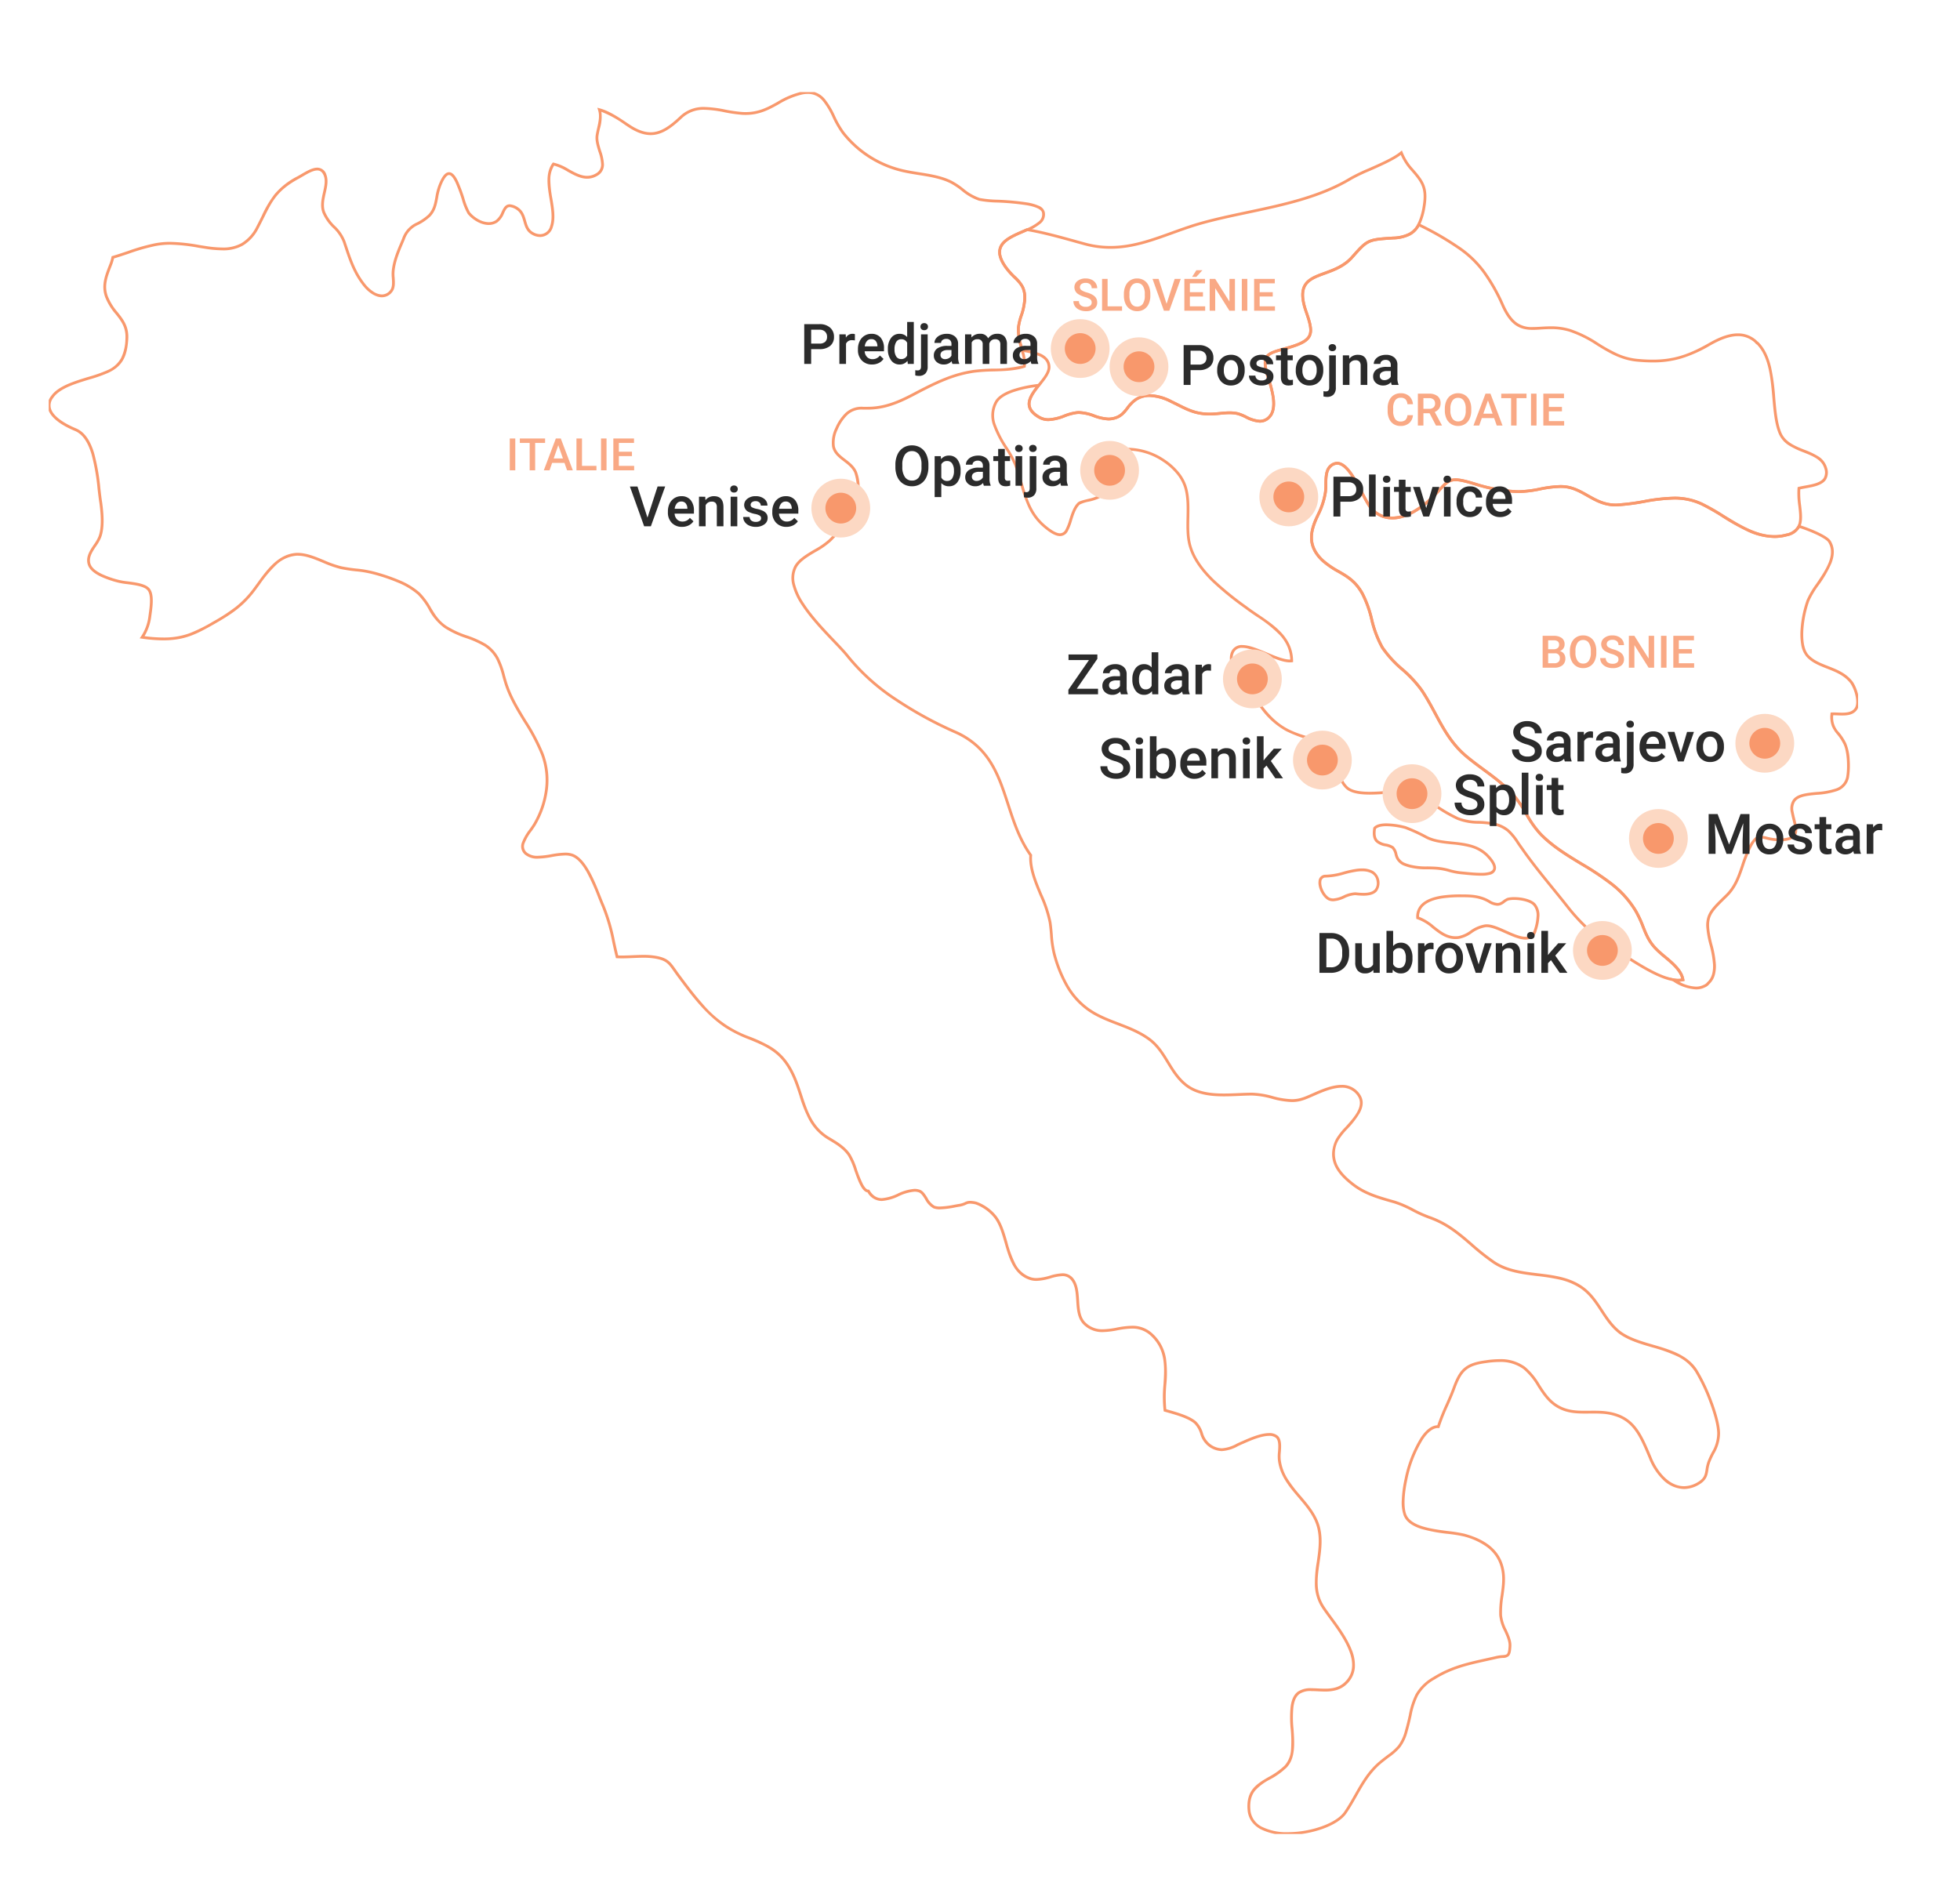 <?xml version="1.0" encoding="utf-8"?>
<svg xmlns="http://www.w3.org/2000/svg" xmlns:xlink="http://www.w3.org/1999/xlink" width="700" height="680" viewBox="0 0 700 680">
  <defs>
    <clipPath id="a">
      <rect width="700" height="680" transform="translate(1012 598)" fill="#fff" stroke="#707070" stroke-width="1" opacity="0.387"/>
    </clipPath>
    <clipPath id="b">
      <rect width="646.203" height="622.218" fill="none" stroke="#f8986c" stroke-width="1"/>
    </clipPath>
  </defs>
  <g transform="translate(-1012 -598)" clip-path="url(#a)">
    <path d="M6.455-3.1l3.613-11.123h2.715L7.666,0H5.273L.176-14.219H2.881ZM18.809.2a4.91,4.91,0,0,1-3.657-1.421,5.154,5.154,0,0,1-1.4-3.784V-5.3a6.34,6.34,0,0,1,.61-2.827,4.645,4.645,0,0,1,1.714-1.938,4.531,4.531,0,0,1,2.461-.693A4.147,4.147,0,0,1,21.87-9.385a5.823,5.823,0,0,1,1.177,3.9v.957h-6.9a3.173,3.173,0,0,0,.874,2.07,2.624,2.624,0,0,0,1.929.762A3.213,3.213,0,0,0,21.6-3.018L22.881-1.8a4.272,4.272,0,0,1-1.694,1.47A5.3,5.3,0,0,1,18.809.2Zm-.283-9.053a2,2,0,0,0-1.577.684,3.543,3.543,0,0,0-.767,1.9H20.7v-.176a2.884,2.884,0,0,0-.635-1.8A1.983,1.983,0,0,0,18.525-8.857Zm8.564-1.709.068,1.221a3.8,3.8,0,0,1,3.076-1.416q3.3,0,3.359,3.779V0H31.221V-6.846a2.176,2.176,0,0,0-.435-1.489,1.828,1.828,0,0,0-1.421-.483,2.287,2.287,0,0,0-2.139,1.3V0H24.854V-10.566ZM38.535,0H36.162V-10.566h2.373Zm-2.52-13.311a1.259,1.259,0,0,1,.347-.908,1.309,1.309,0,0,1,.991-.361,1.326,1.326,0,0,1,1,.361,1.25,1.25,0,0,1,.352.908,1.221,1.221,0,0,1-.352.894,1.336,1.336,0,0,1-1,.356,1.32,1.32,0,0,1-.991-.356A1.23,1.23,0,0,1,36.016-13.311ZM47.041-2.871a1.076,1.076,0,0,0-.522-.967,5.557,5.557,0,0,0-1.733-.586,8.911,8.911,0,0,1-2.021-.645,2.7,2.7,0,0,1-1.777-2.49,2.813,2.813,0,0,1,1.152-2.285,4.556,4.556,0,0,1,2.93-.918,4.74,4.74,0,0,1,3.062.938A2.975,2.975,0,0,1,49.3-7.393H46.924a1.462,1.462,0,0,0-.508-1.138,1.946,1.946,0,0,0-1.348-.454,2.1,2.1,0,0,0-1.274.361,1.139,1.139,0,0,0-.493.967.962.962,0,0,0,.459.85,6.312,6.312,0,0,0,1.855.61,8.783,8.783,0,0,1,2.192.732,3.1,3.1,0,0,1,1.182,1.021A2.6,2.6,0,0,1,49.375-3a2.753,2.753,0,0,1-1.182,2.31A5.039,5.039,0,0,1,45.1.2a5.464,5.464,0,0,1-2.314-.469A3.809,3.809,0,0,1,41.2-1.562a3.051,3.051,0,0,1-.566-1.768h2.3a1.672,1.672,0,0,0,.635,1.294,2.467,2.467,0,0,0,1.553.454,2.4,2.4,0,0,0,1.426-.356A1.1,1.1,0,0,0,47.041-2.871ZM56.094.2a4.91,4.91,0,0,1-3.657-1.421,5.154,5.154,0,0,1-1.4-3.784V-5.3a6.34,6.34,0,0,1,.61-2.827,4.646,4.646,0,0,1,1.714-1.938,4.531,4.531,0,0,1,2.461-.693,4.147,4.147,0,0,1,3.335,1.377,5.823,5.823,0,0,1,1.177,3.9v.957h-6.9a3.173,3.173,0,0,0,.874,2.07A2.624,2.624,0,0,0,56.23-1.7a3.213,3.213,0,0,0,2.656-1.318L60.166-1.8a4.272,4.272,0,0,1-1.694,1.47A5.3,5.3,0,0,1,56.094.2Zm-.283-9.053a2,2,0,0,0-1.577.684,3.543,3.543,0,0,0-.767,1.9h4.521v-.176a2.884,2.884,0,0,0-.635-1.8A1.983,1.983,0,0,0,55.811-8.857Z" transform="translate(1236.784 786)" fill="#2b2b2b"/>
    <path d="M3.242,0H1.273V-11.375H3.242ZM13.891-9.781H10.344V0H8.383V-9.781H4.867v-1.594h9.023Zm6.922,7.133H16.406L15.484,0H13.43l4.3-11.375H19.5L23.8,0H21.742ZM16.961-4.242h3.3L18.609-8.961ZM27.07-1.578h5.164V0H25.094V-11.375H27.07ZM35.836,0H33.867V-11.375h1.969Zm9.078-5.078H40.242v3.5H45.7V0H38.266V-11.375h7.383v1.594H40.242v3.141h4.672Z" transform="translate(1192.784 766)" fill="#f8986c" opacity="0.825"/>
    <path d="M7.1-2.93a1.374,1.374,0,0,0-.527-1.156,6.345,6.345,0,0,0-1.9-.82,9.186,9.186,0,0,1-2.187-.922A2.919,2.919,0,0,1,.93-8.375a2.772,2.772,0,0,1,1.121-2.266,4.538,4.538,0,0,1,2.91-.891,4.916,4.916,0,0,1,2.117.438A3.475,3.475,0,0,1,8.539-9.848,3.2,3.2,0,0,1,9.07-8.055H7.1a1.782,1.782,0,0,0-.559-1.395,2.305,2.305,0,0,0-1.6-.5,2.408,2.408,0,0,0-1.5.414,1.379,1.379,0,0,0-.535,1.156A1.247,1.247,0,0,0,3.484-7.34a6.66,6.66,0,0,0,1.906.813,8.768,8.768,0,0,1,2.133.9A3.392,3.392,0,0,1,8.7-4.473a3.011,3.011,0,0,1,.375,1.527A2.707,2.707,0,0,1,7.988-.684a4.727,4.727,0,0,1-2.957.84A5.557,5.557,0,0,1,2.762-.3,3.812,3.812,0,0,1,1.152-1.562,3.144,3.144,0,0,1,.578-3.437H2.555a1.84,1.84,0,0,0,.641,1.5,2.805,2.805,0,0,0,1.836.531,2.437,2.437,0,0,0,1.551-.418A1.349,1.349,0,0,0,7.1-2.93Zm5.688,1.352h5.164V0H10.813V-11.375h1.977ZM28.047-5.391a6.979,6.979,0,0,1-.578,2.934A4.371,4.371,0,0,1,25.816-.52a4.545,4.545,0,0,1-2.473.676A4.556,4.556,0,0,1,20.879-.52a4.438,4.438,0,0,1-1.672-1.926,6.761,6.761,0,0,1-.6-2.883v-.641a6.919,6.919,0,0,1,.59-2.937,4.433,4.433,0,0,1,1.664-1.949,4.531,4.531,0,0,1,2.465-.676,4.57,4.57,0,0,1,2.465.668,4.377,4.377,0,0,1,1.66,1.922,6.9,6.9,0,0,1,.594,2.918ZM26.07-5.984a4.973,4.973,0,0,0-.715-2.9,2.339,2.339,0,0,0-2.027-1.008,2.332,2.332,0,0,0-2,1,4.876,4.876,0,0,0-.738,2.84v.656a4.935,4.935,0,0,0,.73,2.9,2.352,2.352,0,0,0,2.027,1.023,2.325,2.325,0,0,0,2.02-1,5.041,5.041,0,0,0,.707-2.922Zm7.781,3.508,2.891-8.9h2.172L34.82,0H32.906L28.828-11.375h2.164Zm12.992-2.6H42.172v3.5h5.461V0H40.2V-11.375h7.383v1.594H42.172v3.141h4.672Zm-2.352-9.4h2.164l-2.164,2.367H42.969ZM58.266,0H56.289l-5.07-8.07V0H49.242V-11.375h1.977l5.086,8.1v-8.1h1.961Zm4.422,0H60.719V-11.375h1.969Zm9.078-5.078H67.094v3.5h5.461V0H65.117V-11.375H72.5v1.594H67.094v3.141h4.672Z" transform="translate(1394.784 709)" fill="#f8986c" opacity="0.825"/>
    <path d="M9.836-3.7A4.107,4.107,0,0,1,8.492-.863,4.581,4.581,0,0,1,5.375.156,4.436,4.436,0,0,1,2.98-.488a4.231,4.231,0,0,1-1.6-1.832A6.611,6.611,0,0,1,.8-5.078V-6.141a6.659,6.659,0,0,1,.57-2.836A4.3,4.3,0,0,1,3-10.867a4.566,4.566,0,0,1,2.465-.664A4.386,4.386,0,0,1,8.5-10.508,4.276,4.276,0,0,1,9.836-7.617H7.867a2.81,2.81,0,0,0-.715-1.77A2.363,2.363,0,0,0,5.469-9.93a2.309,2.309,0,0,0-1.98.941,4.7,4.7,0,0,0-.707,2.762v1.008a4.988,4.988,0,0,0,.66,2.813,2.191,2.191,0,0,0,1.934.969,2.555,2.555,0,0,0,1.75-.523A2.729,2.729,0,0,0,7.867-3.7Zm5.945-.68h-2.2V0H11.6V-11.375h4a4.656,4.656,0,0,1,3.039.883,3.122,3.122,0,0,1,1.07,2.555,3.2,3.2,0,0,1-.551,1.91,3.5,3.5,0,0,1-1.535,1.184L20.18-.1V0H18.063Zm-2.2-1.586h2.031a2.259,2.259,0,0,0,1.563-.5,1.757,1.757,0,0,0,.563-1.379,1.871,1.871,0,0,0-.52-1.414,2.207,2.207,0,0,0-1.551-.516H13.578Zm17.086.578a6.979,6.979,0,0,1-.578,2.934A4.371,4.371,0,0,1,28.434-.52a4.545,4.545,0,0,1-2.473.676A4.556,4.556,0,0,1,23.5-.52a4.438,4.438,0,0,1-1.672-1.926,6.761,6.761,0,0,1-.6-2.883v-.641a6.919,6.919,0,0,1,.59-2.937,4.433,4.433,0,0,1,1.664-1.949,4.531,4.531,0,0,1,2.465-.676,4.57,4.57,0,0,1,2.465.668,4.377,4.377,0,0,1,1.66,1.922,6.9,6.9,0,0,1,.594,2.918Zm-1.977-.594a4.973,4.973,0,0,0-.715-2.9,2.339,2.339,0,0,0-2.027-1.008,2.332,2.332,0,0,0-2,1,4.876,4.876,0,0,0-.738,2.84v.656a4.935,4.935,0,0,0,.73,2.9,2.352,2.352,0,0,0,2.027,1.023,2.325,2.325,0,0,0,2.02-1,5.041,5.041,0,0,0,.707-2.922ZM38.836-2.648H34.43L33.508,0H31.453l4.3-11.375h1.773L41.828,0H39.766ZM34.984-4.242h3.3L36.633-8.961ZM50.4-9.781H46.852V0H44.891V-9.781H41.375v-1.594H50.4ZM53.977,0H52.008V-11.375h1.969Zm9.078-5.078H58.383v3.5h5.461V0H56.406V-11.375h7.383v1.594H58.383v3.141h4.672Z" transform="translate(1506.784 750)" fill="#f8986c" opacity="0.825"/>
    <path d="M1.156,0V-11.375h3.9a4.76,4.76,0,0,1,2.938.773A2.724,2.724,0,0,1,9-8.3a2.456,2.456,0,0,1-.422,1.406,2.715,2.715,0,0,1-1.234.969A2.511,2.511,0,0,1,8.77-4.98a2.742,2.742,0,0,1,.5,1.66A3.028,3.028,0,0,1,8.246-.859,4.467,4.467,0,0,1,5.3,0ZM3.133-5.133v3.555h2.2a2.124,2.124,0,0,0,1.453-.461A1.618,1.618,0,0,0,7.3-3.32,1.623,1.623,0,0,0,5.492-5.133Zm0-1.453H5.07A2.241,2.241,0,0,0,6.512-7a1.432,1.432,0,0,0,.52-1.184,1.452,1.452,0,0,0-.48-1.219,2.426,2.426,0,0,0-1.5-.375H3.133Zm17.2,1.2a6.979,6.979,0,0,1-.578,2.934A4.371,4.371,0,0,1,18.1-.52a4.545,4.545,0,0,1-2.473.676A4.556,4.556,0,0,1,13.16-.52a4.438,4.438,0,0,1-1.672-1.926,6.761,6.761,0,0,1-.6-2.883v-.641a6.919,6.919,0,0,1,.59-2.937,4.433,4.433,0,0,1,1.664-1.949,4.531,4.531,0,0,1,2.465-.676,4.57,4.57,0,0,1,2.465.668,4.377,4.377,0,0,1,1.66,1.922,6.9,6.9,0,0,1,.594,2.918Zm-1.977-.594a4.973,4.973,0,0,0-.715-2.9,2.339,2.339,0,0,0-2.027-1.008,2.332,2.332,0,0,0-2,1,4.876,4.876,0,0,0-.738,2.84v.656a4.935,4.935,0,0,0,.73,2.9,2.352,2.352,0,0,0,2.027,1.023,2.325,2.325,0,0,0,2.02-1,5.041,5.041,0,0,0,.707-2.922ZM28.242-2.93a1.374,1.374,0,0,0-.527-1.156,6.345,6.345,0,0,0-1.9-.82,9.186,9.186,0,0,1-2.187-.922A2.919,2.919,0,0,1,22.07-8.375a2.772,2.772,0,0,1,1.121-2.266,4.538,4.538,0,0,1,2.91-.891,4.916,4.916,0,0,1,2.117.438A3.475,3.475,0,0,1,29.68-9.848a3.2,3.2,0,0,1,.531,1.793H28.242a1.782,1.782,0,0,0-.559-1.395,2.305,2.305,0,0,0-1.6-.5,2.408,2.408,0,0,0-1.5.414,1.379,1.379,0,0,0-.535,1.156,1.247,1.247,0,0,0,.578,1.043,6.66,6.66,0,0,0,1.906.813,8.768,8.768,0,0,1,2.133.9,3.392,3.392,0,0,1,1.18,1.156,3.011,3.011,0,0,1,.375,1.527,2.707,2.707,0,0,1-1.09,2.262,4.727,4.727,0,0,1-2.957.84A5.557,5.557,0,0,1,23.9-.3a3.812,3.812,0,0,1-1.609-1.262,3.144,3.144,0,0,1-.574-1.875H23.7a1.84,1.84,0,0,0,.641,1.5,2.805,2.805,0,0,0,1.836.531,2.437,2.437,0,0,0,1.551-.418A1.349,1.349,0,0,0,28.242-2.93ZM40.977,0H39L33.93-8.07V0H31.953V-11.375H33.93l5.086,8.1v-8.1h1.961ZM45.4,0H43.43V-11.375H45.4Zm9.078-5.078H49.8v3.5h5.461V0H47.828V-11.375h7.383v1.594H49.8v3.141h4.672Z" transform="translate(1561.784 836.5)" fill="#f8986c" opacity="0.825"/>
    <g transform="translate(1029.398 630.889)">
      <g transform="translate(0 0.003)" clip-path="url(#b)">
        <path d="M1692.081,983.86c3.044,0,5.805.111,8.778,1.473.4.183.775.394,1.14.6a5.658,5.658,0,0,0,2.721.969,3.261,3.261,0,0,0,.592-.055,4.413,4.413,0,0,0,1.444-.829,6.017,6.017,0,0,1,1.594-.941l.042-.012a10.5,10.5,0,0,1,2.357-.235c2.681,0,6.048.706,7.527,2.284a6.406,6.406,0,0,1,1.429,4.857,18.374,18.374,0,0,1-.961,4.8,3.975,3.975,0,0,1-4.033,3.218c-2.114,0-4.726-1.17-7.252-2.3-2.351-1.053-4.782-2.142-6.557-2.142h0a3.845,3.845,0,0,0-.433.024,11.744,11.744,0,0,0-4.906,2.121,11.638,11.638,0,0,1-4.6,2.044,9.035,9.035,0,0,1-1.18.079c-3.378,0-5.867-1.964-8.275-3.862a16.172,16.172,0,0,0-5.389-3.253l-.349-.1-.016-.362a6.251,6.251,0,0,1,1.707-4.789c1.489-1.558,3.965-2.62,7.359-3.154A47.184,47.184,0,0,1,1692.081,983.86Zm12.639,4.041a6.5,6.5,0,0,1-3.208-1.1c-.349-.195-.71-.4-1.071-.563-2.793-1.28-5.332-1.382-8.36-1.382a46.323,46.323,0,0,0-7.11.423c-3.172.5-5.457,1.461-6.791,2.857a5.134,5.134,0,0,0-1.438,3.7,18.235,18.235,0,0,1,5.382,3.323c2.378,1.876,4.625,3.648,7.656,3.648a8.022,8.022,0,0,0,1.046-.07,10.724,10.724,0,0,0,4.2-1.9,12.532,12.532,0,0,1,5.325-2.269,4.873,4.873,0,0,1,.55-.03h0c1.989,0,4.406,1.083,6.965,2.229,2.43,1.088,4.943,2.214,6.843,2.214,1.583,0,2.56-.8,3.077-2.513l0-.014a17.379,17.379,0,0,0,.913-4.536,5.471,5.471,0,0,0-1.158-4.128c-1.213-1.294-4.338-1.97-6.8-1.97a9.568,9.568,0,0,0-2.1.2,5.362,5.362,0,0,0-1.3.791,5.115,5.115,0,0,1-1.828,1l-.016,0A4.263,4.263,0,0,1,1704.72,987.9Z" transform="translate(-1187.34 -697.257)" fill="#f8986c"/>
        <path d="M1627.441,896.836a28.449,28.449,0,0,1,6.851,1l.039.012a61.426,61.426,0,0,1,7.56,3.479c2.612,1.354,5.676,1.671,8.919,2.007,4.5.466,9.162.949,12.74,4.384l.007.007c2.237,2.237,3.23,4.076,2.949,5.466a2.662,2.662,0,0,1-1.8,1.9l-.024.009a11.185,11.185,0,0,1-3.531.421c-2,0-4.3-.231-5.975-.4-.427-.043-.83-.083-1.176-.115a24.284,24.284,0,0,1-4.247-.826,21.632,21.632,0,0,0-4.658-.839h-.016c-1.058-.073-2.081-.089-3.071-.105a23.886,23.886,0,0,1-6.678-.747l-.111-.035c-1.869-.583-2.807-.876-4.072-2.52l-.013-.018a6.373,6.373,0,0,1-.794-1.948,4.375,4.375,0,0,0-1.017-2.117,6.674,6.674,0,0,0-2.268-.812,6.676,6.676,0,0,1-3.409-1.523c-1.034-1.056-1.337-2.706-.927-5.044l.025-.14.094-.106C1623.654,897.3,1625.2,896.836,1627.441,896.836Zm6.568,1.957a27.968,27.968,0,0,0-6.568-.957c-1.82,0-3.116.329-3.764.953-.314,1.918-.091,3.235.681,4.023a5.966,5.966,0,0,0,2.926,1.249,7.329,7.329,0,0,1,2.65.994l.038.031a5.2,5.2,0,0,1,1.328,2.6,5.624,5.624,0,0,0,.646,1.639c1.068,1.385,1.751,1.6,3.57,2.166l.1.031a23.131,23.131,0,0,0,6.406.7c1,.016,2.034.033,3.116.107a22.439,22.439,0,0,1,4.863.87,23.148,23.148,0,0,0,4.077.8h.007c.351.032.758.073,1.189.116,1.656.166,3.923.394,5.875.394a10.509,10.509,0,0,0,3.189-.36c.7-.288,1.09-.669,1.19-1.164.2-1.011-.745-2.63-2.672-4.557a12.868,12.868,0,0,0-5.631-3.069,39.986,39.986,0,0,0-6.516-1.037c-3.194-.331-6.5-.673-9.278-2.115A59.686,59.686,0,0,0,1634.009,898.793Z" transform="translate(-1149.655 -635.615)" fill="#f8986c"/>
        <path d="M1555.41,454.107c3.637,0,6.665,5.77,9.337,10.861,1.323,2.52,2.572,4.9,3.564,5.825l.009.009a9.465,9.465,0,0,0,6.809,2.862c2.283,0,7-.822,12.975-6.325,1.551-1.452,2.707-2.706,3.635-3.714,2.153-2.336,3.339-3.623,5.943-3.623,1.608,0,3.725.474,7.811,1.751a57.4,57.4,0,0,0,14.043,2.479c.251.011.514.016.778.016a41.317,41.317,0,0,0,7.388-.917,41.533,41.533,0,0,1,7.44-.922c.4,0,.8.013,1.185.038,3.4.227,6.112,1.766,8.738,3.254,2.868,1.625,5.834,3.306,9.746,3.306.206,0,.417,0,.625-.014a78.481,78.481,0,0,0,9.462-1.212,65.34,65.34,0,0,1,10.777-1.222,23.271,23.271,0,0,1,10.11,2.124,78.064,78.064,0,0,1,7.673,4.362c5.774,3.565,11.744,7.251,18.109,7.251a15.853,15.853,0,0,0,4.226-.572l.012,0a5.664,5.664,0,0,0,4.078-2.834l.193-.385.409.133c4.656,1.513,9.89,3.816,11.088,5.548l.008.012c1.466,2.259,1.587,4.9.37,8.086a41.173,41.173,0,0,1-4.561,7.879,32.1,32.1,0,0,0-3.379,5.673,38.641,38.641,0,0,0-2.082,10c-.213,3.049-.062,7.127,1.865,9.24,1.788,1.945,4.3,2.927,6.952,3.967,3.176,1.243,6.46,2.529,8.789,5.59l.01.014c1.444,2.045,3.3,7.419,1.552,9.974-1.248,1.831-3.367,2.078-5.275,2.078-.552,0-1.109-.023-1.648-.044s-1.02-.041-1.5-.041h-.1a7.606,7.606,0,0,0,2.129,6.16,18.846,18.846,0,0,1,2.5,3.849,17.351,17.351,0,0,1,1.238,5.91,27.855,27.855,0,0,1-.245,6.3l0,.017a6.5,6.5,0,0,1-4.41,4.9,27.537,27.537,0,0,1-7.106,1.281l-.471.044c-3.329.325-5.972.7-7.183,2.283a4.742,4.742,0,0,0-.586,3.8c.166.914.387,1.8.6,2.65.609,2.43,1.134,4.528.031,6.013-.824,1.108-2.421,1.681-5.028,1.8h-.006c-.2.007-.4.01-.593.01a19.235,19.235,0,0,1-4.731-.643,9.531,9.531,0,0,0-2.023-.343c-1.172,0-2.164.658-3.764,4.023l0,.005a48.5,48.5,0,0,0-2.262,5.844c-1.26,3.731-2.564,7.59-5.69,10.716l-.7.687c-3,2.941-4.814,4.716-5.587,6.847-.736,2.031-.578,4.539.586,9.252l.048.186a36.09,36.09,0,0,1,1.34,7.427,11.944,11.944,0,0,1-.405,3.833,6.878,6.878,0,0,1-1.931,3.178,3.763,3.763,0,0,1-1.59,1.187,6.876,6.876,0,0,1-3.173.721,16.2,16.2,0,0,1-8.38-3.019l-2.16-1.415,2.532.506a8.18,8.18,0,0,0,2.763.091c-.711-2.856-3.635-5.3-6.231-7.471a39.534,39.534,0,0,1-3.057-2.73c-2.62-2.621-3.688-5.3-4.819-8.139a38.528,38.528,0,0,0-2.635-5.646,34.86,34.86,0,0,0-8.534-9.509,101.6,101.6,0,0,0-10.61-7.057c-5.172-3.136-10.52-6.379-14.828-10.838a36.144,36.144,0,0,1-5.038-7.169,43.974,43.974,0,0,0-4.033-6.071c-3.135-3.762-7.2-6.756-11.127-9.651-1.983-1.461-4.033-2.972-5.949-4.569-5.482-4.515-8.378-9.9-11.444-15.6-1.473-2.738-3-5.57-4.839-8.315a43.03,43.03,0,0,0-6.855-7.363,40.641,40.641,0,0,1-7.2-7.885l0-.008a38.92,38.92,0,0,1-3.878-10.247,39.258,39.258,0,0,0-3.272-9.051c-2.394-4.281-5.266-5.938-8.307-7.693a31.18,31.18,0,0,1-5.757-3.966l-.006-.006c-2.749-2.577-4.11-5.331-4.161-8.421s1.246-6.138,2.383-8.463l.055-.124a26.459,26.459,0,0,0,2.524-7.725,18.222,18.222,0,0,0,.162-2.818c.026-2.5.056-5.327,1.783-6.872A4.129,4.129,0,0,1,1555.41,454.107Zm12.214,17.413c-1.116-1.042-2.343-3.381-3.763-6.087-2.414-4.6-5.419-10.326-8.451-10.326a3.133,3.133,0,0,0-2.1.948c-1.4,1.253-1.427,3.849-1.452,6.14a18.874,18.874,0,0,1-.177,2.982,27.536,27.536,0,0,1-2.595,7.956l-.067.15c-2.073,4.236-2.31,6.508-2.285,8.015.046,2.8,1.3,5.324,3.842,7.705a30.381,30.381,0,0,0,5.582,3.838c3.163,1.825,6.151,3.549,8.68,8.07a40.606,40.606,0,0,1,3.364,9.276,38.179,38.179,0,0,0,3.765,9.987,39.307,39.307,0,0,0,7.028,7.68A43.78,43.78,0,0,1,1586,535.4c1.871,2.786,3.406,5.64,4.89,8.4,3.018,5.61,5.869,10.909,11.2,15.3,1.9,1.58,3.934,3.081,5.9,4.534,3.977,2.93,8.089,5.96,11.3,9.816a44.738,44.738,0,0,1,4.128,6.206,34.865,34.865,0,0,0,4.894,6.979c4.219,4.366,9.511,7.575,14.629,10.678a102.342,102.342,0,0,1,10.713,7.129,35.838,35.838,0,0,1,8.772,9.782,39.343,39.343,0,0,1,2.7,5.785c1.14,2.859,2.124,5.328,4.6,7.8l.007.007a38.827,38.827,0,0,0,2.982,2.66c2.874,2.4,6.132,5.127,6.675,8.56l.073.464-.459.1a8.131,8.131,0,0,1-1.447.184,13.323,13.323,0,0,0,5.992,1.766,5.881,5.881,0,0,0,2.734-.62l.044-.02a2.74,2.74,0,0,0,1.214-.907l.029-.038.036-.032c1.486-1.342,2.154-3.39,2.043-6.262a35.3,35.3,0,0,0-1.309-7.217l-.049-.19a33.837,33.837,0,0,1-1.035-5.767,9.745,9.745,0,0,1,.478-4.071c.85-2.345,2.724-4.18,5.827-7.221l.7-.683c2.957-2.958,4.166-6.537,5.446-10.326a49.282,49.282,0,0,1,2.309-5.961,12.564,12.564,0,0,1,2.273-3.582,3.265,3.265,0,0,1,2.393-1.01,10.161,10.161,0,0,1,2.253.37,18.369,18.369,0,0,0,4.5.616c.184,0,.371,0,.557-.01,2.251-.106,3.647-.564,4.269-1.4.821-1.1.349-2.99-.2-5.173-.218-.87-.443-1.77-.615-2.717v-.006a5.665,5.665,0,0,1,.777-4.576c1.456-1.9,4.306-2.323,7.881-2.671l.473-.045a26.853,26.853,0,0,0,6.84-1.219,5.5,5.5,0,0,0,3.791-4.169c.593-3.333.329-8.994-.913-11.591a18.007,18.007,0,0,0-2.379-3.659,11.256,11.256,0,0,1-1.823-2.863,9.713,9.713,0,0,1-.487-4.447l.036-.441.442-.018c.182-.008.373-.011.584-.011.5,0,1,.02,1.537.042s1.076.043,1.608.043c2.934,0,3.9-.83,4.449-1.642.6-.884.7-2.447.267-4.4a13.613,13.613,0,0,0-1.8-4.425c-2.159-2.833-5.308-4.066-8.352-5.258-2.645-1.035-5.379-2.106-7.325-4.223a8.675,8.675,0,0,1-1.913-4.375,23.022,23.022,0,0,1-.211-5.61,39.735,39.735,0,0,1,2.144-10.288,32.623,32.623,0,0,1,3.487-5.882c3.316-4.869,7.075-10.387,4.184-14.851-.88-1.26-5.124-3.353-10.178-5.031a6.85,6.85,0,0,1-4.516,2.974,16.853,16.853,0,0,1-4.485.606,23.4,23.4,0,0,1-9.67-2.372,81.5,81.5,0,0,1-8.964-5.027,77.362,77.362,0,0,0-7.572-4.308,22.3,22.3,0,0,0-9.686-2.029,63.625,63.625,0,0,0-10.61,1.208,79.228,79.228,0,0,1-9.584,1.225c-.224.01-.449.015-.67.015-4.176,0-7.258-1.747-10.239-3.436-2.645-1.5-5.144-2.915-8.311-3.126-.36-.023-.737-.035-1.119-.035a40.793,40.793,0,0,0-7.258.905,42.059,42.059,0,0,1-7.57.934c-.278,0-.555-.006-.824-.017a58.378,58.378,0,0,1-14.287-2.521l-.005,0c-4.533-1.416-6.282-1.706-7.515-1.706-2.165,0-3.118,1.035-5.207,3.3-.94,1.02-2.109,2.288-3.69,3.769-2.673,2.464-8,6.592-13.656,6.592A10.431,10.431,0,0,1,1567.624,471.521Z" transform="translate(-1095.248 -322.015)" fill="#f8986c"/>
        <path d="M1571.521,952.067a7.873,7.873,0,0,1,4.021.924,5.1,5.1,0,0,1,1.329,7.229c-.941,1.056-2.509,1.57-4.794,1.57a23.643,23.643,0,0,1-2.585-.167,3.845,3.845,0,0,0-.424-.023,10.348,10.348,0,0,0-3.734,1.06,10.885,10.885,0,0,1-4.038,1.121,4.357,4.357,0,0,1-1.571-.284l-.02-.008c-2.067-.9-3.945-4.416-3.653-6.844a2.456,2.456,0,0,1,2.1-2.32l.042-.007h.043a24.242,24.242,0,0,0,6.7-1.1,38.087,38.087,0,0,1,4.049-.921A14.5,14.5,0,0,1,1571.521,952.067Zm.557,8.723c1.983,0,3.307-.4,4.047-1.235a3.583,3.583,0,0,0,.663-2.895c-.193-1.639-1.263-3.593-5.266-3.593a13.5,13.5,0,0,0-2.362.218l-.011,0a37.287,37.287,0,0,0-3.95.9,25.477,25.477,0,0,1-6.914,1.131,1.471,1.471,0,0,0-1.239,1.447c-.239,1.984,1.384,5.07,3.049,5.8a3.316,3.316,0,0,0,1.2.214,10.034,10.034,0,0,0,3.652-1.043,11.047,11.047,0,0,1,4.12-1.138,4.859,4.859,0,0,1,.535.029A22.707,22.707,0,0,0,1572.078,960.79Z" transform="translate(-1102.539 -674.737)" fill="#f8986c"/>
        <path d="M1257.275,170.69a12.754,12.754,0,0,1-5.2-1.605,16.656,16.656,0,0,0-2.8-1.126,12.711,12.711,0,0,0-2.816-.287c-1.135,0-2.251.107-3.432.221s-2.4.231-3.639.231c-.381,0-.739-.011-1.094-.033-4.267-.2-7.119-1.627-10.42-3.28-.76-.38-1.546-.774-2.385-1.171a17.746,17.746,0,0,0-7.565-2.128,8.172,8.172,0,0,0-4.68,1.379,12.516,12.516,0,0,0-2.828,2.9c-1.3,1.678-2.652,3.414-5.689,3.96a7.793,7.793,0,0,1-1.48.139,17.132,17.132,0,0,1-5.333-1.173,16.741,16.741,0,0,0-5.161-1.145,7.482,7.482,0,0,0-.8.042h-.011a18.229,18.229,0,0,0-4.285,1.157,17.82,17.82,0,0,1-5.809,1.356,7.092,7.092,0,0,1-3.778-1.036c-2.124-1.274-3.3-2.678-3.6-4.291-.5-2.677,1.609-5.374,3.468-7.753l.012-.014c1.943-2.307,3.678-4.527,3.573-6.314-.094-1.7-1.04-2.906-2.976-3.794a25.657,25.657,0,0,0-6.068-1.544l-.513-.088-.074-.326c-.127-.559-.274-1.138-.417-1.7a19.8,19.8,0,0,1-.9-6.549v-.01a21.413,21.413,0,0,1,1.076-4.466,21,21,0,0,0,1.068-4.46l0-.016c.641-4.726-1.04-6.386-3.367-8.683a27.085,27.085,0,0,1-3.089-3.455c-2.045-2.832-2.769-5.192-2.214-7.218.866-3.16,4.666-4.812,8.341-6.409.519-.226,1.057-.459,1.571-.691l.1-.044h.27l.043.008c5.78,1.014,11.4,2.571,17.345,4.219,1.069.3,2.175.6,3.293.909a34.074,34.074,0,0,0,8.929,1.184c7.65,0,14.544-2.491,21.842-5.129,3.044-1.1,6.191-2.237,9.427-3.194,5.636-1.638,11.721-2.925,17.607-4.169,12.742-2.695,25.918-5.481,36.792-12.086a65.839,65.839,0,0,1,6.558-3.146c4.217-1.863,9-3.974,11.352-5.973l.512-.435.269.616a20.113,20.113,0,0,0,3.015,5.111l0,0c2.206,2.5,3.8,4.314,4.679,6.413.9,2.146,1.028,4.586.433,8.159v.007a23.835,23.835,0,0,1-1.95,6.443l0,.007a8.264,8.264,0,0,1-3.5,3.617,14.267,14.267,0,0,1-6.085,1.413c-4.451.293-6.686.44-8.43,1.262s-3.117,2.375-5.865,5.474c-2.89,3.245-6.632,4.609-9.935,5.812-2.831,1.031-5.275,1.922-6.567,3.745-1.416,2-1.323,5.043.291,9.584,1.5,4.3,2.08,6.851,1.071,8.839-.878,1.729-2.9,2.942-6.991,4.186-.855.251-1.663.476-2.376.674-3.283.913-5.264,1.463-6.018,2.846-.646,1.185-.457,3.184.631,6.685l.142.438a39.645,39.645,0,0,1,1.768,7.073c.409,3.253-.113,5.658-1.551,7.149A5.074,5.074,0,0,1,1257.275,170.69Zm-10.809-4.018a13.688,13.688,0,0,1,3.042.313l.011,0a17.271,17.271,0,0,1,2.983,1.192,12.059,12.059,0,0,0,4.772,1.51,4.121,4.121,0,0,0,3.072-1.375c2.869-2.976.628-9.895-.449-13.219l-.144-.445c-1.193-3.839-1.354-6-.556-7.465.956-1.754,3.213-2.381,6.628-3.331.744-.207,1.514-.421,2.357-.669,3.744-1.139,5.655-2.24,6.386-3.681.846-1.667.286-4.02-1.122-8.054-1.733-4.873-1.785-8.209-.164-10.5,1.473-2.077,4.177-3.063,7.041-4.106,3.191-1.163,6.808-2.48,9.529-5.536,2.838-3.2,4.263-4.808,6.186-5.714s4.215-1.055,8.8-1.356h.009a13.325,13.325,0,0,0,5.665-1.3,7.2,7.2,0,0,0,3.079-3.194,22.9,22.9,0,0,0,1.857-6.166c1.149-6.9-.492-8.765-4.876-13.742l-.012-.014a20.069,20.069,0,0,1-2.906-4.766c-2.585,1.96-7.081,3.947-11.079,5.713a65.5,65.5,0,0,0-6.442,3.085c-11.021,6.695-24.282,9.5-37.106,12.211-6.137,1.3-11.934,2.524-17.532,4.15-3.2.947-6.338,2.08-9.368,3.175-7.383,2.668-14.356,5.188-22.182,5.188a35.067,35.067,0,0,1-9.19-1.219c-1.122-.308-2.229-.614-3.3-.911-5.9-1.635-11.476-3.18-17.185-4.186-.488.219-.99.437-1.476.649-3.459,1.5-7.035,3.059-7.775,5.757-.47,1.715.2,3.8,2.059,6.367a25.9,25.9,0,0,0,2.982,3.329,14,14,0,0,1,2.989,3.7,9.836,9.836,0,0,1,.668,5.826,21.818,21.818,0,0,1-1.11,4.657,20.339,20.339,0,0,0-1.032,4.26,19.075,19.075,0,0,0,.877,6.212c.117.459.237.931.347,1.4a25.744,25.744,0,0,1,6.172,1.6,6.781,6.781,0,0,1,2.446,1.764,4.8,4.8,0,0,1,1.111,2.882c.126,2.151-1.725,4.543-3.8,7.008-1.727,2.211-3.682,4.715-3.267,6.947.244,1.315,1.27,2.5,3.136,3.617a6.121,6.121,0,0,0,3.262.893,17.1,17.1,0,0,0,5.475-1.3,18.944,18.944,0,0,1,4.527-1.21,8.494,8.494,0,0,1,.9-.048,17.481,17.481,0,0,1,5.478,1.2,16.152,16.152,0,0,0,5.016,1.121,6.788,6.788,0,0,0,1.292-.121h.007c2.662-.478,3.783-1.92,5.08-3.59a13.312,13.312,0,0,1,3.059-3.116,9.268,9.268,0,0,1,5.238-1.549,18.423,18.423,0,0,1,8,2.227c.845.4,1.635.8,2.4,1.179,3.333,1.669,5.965,2.987,10.022,3.176h.008c.335.021.674.031,1.036.031,1.19,0,2.386-.115,3.543-.226S1245.283,166.672,1246.466,166.672Z" transform="translate(-824.766 -52.609)" fill="#f8986c"/>
        <path d="M1307.831,161.775l.429.19a105.1,105.1,0,0,1,14,8.014,37.126,37.126,0,0,1,9.727,9.318,64.876,64.876,0,0,1,6.524,11.6c1.472,3.29,3.065,5.477,4.873,6.69a9.193,9.193,0,0,0,5.468,1.394c.914,0,1.867-.056,2.877-.116,1.124-.067,2.285-.135,3.524-.135a23.433,23.433,0,0,1,6.872.943,42.559,42.559,0,0,1,10.119,5.017,59.351,59.351,0,0,0,6.555,3.653,22.671,22.671,0,0,0,7.508,2.023c1.934.178,3.668.264,5.306.264,7.047,0,12.434-1.571,19.878-5.8,2.9-1.669,6.729-3.586,10.574-3.586a9.769,9.769,0,0,1,5.795,1.828l.009.007a7.576,7.576,0,0,1,1.249,1.091h.085l.146.144c2.115,2.081,3.6,5.01,4.555,8.955a75.744,75.744,0,0,1,1.485,10.9c.412,4.693.8,9.126,2.166,12.447,1.418,3.46,4.943,4.867,8.351,6.227a26.476,26.476,0,0,1,4.867,2.321,7.1,7.1,0,0,1,3.108,4,5.167,5.167,0,0,1-.3,4.248c-1.3,2.082-4.428,2.65-7.189,3.151-.721.131-1.408.256-2.043.4a31.651,31.651,0,0,0,.307,5.8c.325,2.844.632,5.53-.321,7.582l-.006.013a6.663,6.663,0,0,1-4.723,3.355,16.855,16.855,0,0,1-4.487.607,23.4,23.4,0,0,1-9.67-2.372,81.518,81.518,0,0,1-8.964-5.027,77.349,77.349,0,0,0-7.573-4.308,22.3,22.3,0,0,0-9.686-2.029,63.6,63.6,0,0,0-10.61,1.208,79.222,79.222,0,0,1-9.584,1.225c-.224.01-.449.015-.67.015-4.176,0-7.259-1.747-10.24-3.436-2.645-1.5-5.143-2.915-8.311-3.126-.36-.023-.737-.035-1.119-.035a40.793,40.793,0,0,0-7.258.905,42.071,42.071,0,0,1-7.57.934c-.278,0-.555-.006-.824-.017a58.4,58.4,0,0,1-14.287-2.521l-.005,0c-4.533-1.416-6.282-1.707-7.515-1.707-2.165,0-3.118,1.034-5.207,3.3-.94,1.02-2.109,2.289-3.69,3.769-2.673,2.464-8,6.592-13.656,6.592a10.431,10.431,0,0,1-7.5-3.144c-1.116-1.042-2.343-3.38-3.763-6.087-2.414-4.6-5.419-10.326-8.451-10.326a3.132,3.132,0,0,0-2.1.948c-1.4,1.253-1.427,3.849-1.451,6.139a18.875,18.875,0,0,1-.177,2.982,27.516,27.516,0,0,1-2.593,7.952l-.069.154c-2.073,4.236-2.31,6.508-2.285,8.015.046,2.8,1.3,5.324,3.842,7.7a30.38,30.38,0,0,0,5.583,3.838c3.163,1.825,6.151,3.549,8.68,8.07a40.616,40.616,0,0,1,3.364,9.276,38.177,38.177,0,0,0,3.766,9.987,39.311,39.311,0,0,0,7.028,7.68,43.79,43.79,0,0,1,7.008,7.541c1.87,2.786,3.406,5.64,4.89,8.4,3.018,5.61,5.869,10.91,11.2,15.3,1.9,1.579,3.933,3.081,5.9,4.533,3.977,2.93,8.09,5.961,11.3,9.816a44.728,44.728,0,0,1,4.129,6.207,34.873,34.873,0,0,0,4.893,6.978c4.219,4.366,9.511,7.575,14.629,10.678a102.332,102.332,0,0,1,10.713,7.129,35.839,35.839,0,0,1,8.772,9.782,39.342,39.342,0,0,1,2.7,5.785c1.14,2.859,2.124,5.329,4.6,7.806l.007.007a38.81,38.81,0,0,0,2.982,2.661c2.874,2.4,6.131,5.127,6.674,8.559l.073.464-.459.1a8.956,8.956,0,0,1-3.651,0c-5.066-.863-11.262-4.736-15.788-7.564-1.206-.754-2.345-1.466-3.3-2.017l0,0a68.555,68.555,0,0,1-18.586-16.188l0,0c-1.861-2.387-3.829-4.807-5.732-7.147-3.717-4.57-7.56-9.3-10.946-14.178-.531-.728-1-1.414-1.455-2.077a20.994,20.994,0,0,0-3.359-4.151,10.921,10.921,0,0,0-5.232-2.379h-.005a30.331,30.331,0,0,0-4.99-.522,21.053,21.053,0,0,1-7.718-1.411l-.01,0a53.2,53.2,0,0,1-7.343-4.2,44.644,44.644,0,0,0-6.265-3.6,19.321,19.321,0,0,0-7.5-1.681c-1.136,0-2.581.1-4.111.211-1.854.131-3.955.28-5.963.28-4.536,0-7.35-.775-8.855-2.438-2.643-2.812-2.535-5.76-2.44-8.361a9.1,9.1,0,0,0-.471-4.24c-.644-1.336-2.03-2.28-4.363-2.971-1.2-.354-2.333-.672-3.426-.98a49.839,49.839,0,0,1-10.357-3.7,27.833,27.833,0,0,1-8.967-8c-.469-.6-1.122-1.356-1.878-2.237-4.306-5.019-11.512-13.418-8.515-18.556l0-.008a4.087,4.087,0,0,1,3.758-1.93c2.48,0,5.677,1.348,8.768,2.651,2.949,1.243,6,2.529,8.2,2.529l.141,0a12.955,12.955,0,0,0-1.047-4.646,14.928,14.928,0,0,0-2.689-4.092,45.2,45.2,0,0,0-8.245-6.571c-1.084-.737-2.206-1.5-3.274-2.273l0,0-1.079-.8a109.7,109.7,0,0,1-11.58-9.437c-4.307-4.207-7-8.223-8.232-12.278-1.049-3.334-.972-7.08-.9-10.7.072-3.492.146-7.1-.773-10.378a14.284,14.284,0,0,0-2.773-5.152,21.757,21.757,0,0,0-4.8-4.305,22.864,22.864,0,0,0-12.285-4.017h0a14.8,14.8,0,0,0-2.987.294c-.028.706-.042,1.385-.055,2.046a27.715,27.715,0,0,1-.474,5.533,12.317,12.317,0,0,1-2.664,5.31,18.254,18.254,0,0,1-4.289,3.8,16.332,16.332,0,0,1-3.869,1.267,11.855,11.855,0,0,0-3.182,1.042l0,0c-1.394,1.357-2.087,3.564-2.758,5.7a18.376,18.376,0,0,1-1.459,3.739,3.183,3.183,0,0,1-2.811,1.819c-1.531,0-3.446-1.036-6.026-3.261a21.339,21.339,0,0,1-5.457-7.36,56.918,56.918,0,0,1-2.888-8.367c-.606-2.1-1.232-4.265-2.032-6.376a36.747,36.747,0,0,0-3.176-5.813,39.161,39.161,0,0,1-4.286-8.294,10.23,10.23,0,0,1,.716-8.825c.994-1.637,3.1-3.02,6.262-4.114a45.467,45.467,0,0,1,9.227-1.959l1.187-.137-.736.941c-1.728,2.212-3.687,4.72-3.273,6.954.244,1.315,1.27,2.5,3.136,3.618a6.122,6.122,0,0,0,3.262.893,17.1,17.1,0,0,0,5.475-1.3,18.945,18.945,0,0,1,4.526-1.21,8.51,8.51,0,0,1,.9-.048,17.48,17.48,0,0,1,5.479,1.2,16.152,16.152,0,0,0,5.015,1.121,6.784,6.784,0,0,0,1.292-.121h.007c2.662-.478,3.783-1.92,5.08-3.59a13.31,13.31,0,0,1,3.06-3.116,9.268,9.268,0,0,1,5.238-1.549,18.426,18.426,0,0,1,8,2.227c.845.4,1.635.8,2.4,1.179,3.333,1.669,5.965,2.987,10.022,3.176h.008c.331.021.679.031,1.036.031,1.19,0,2.386-.115,3.543-.226s2.345-.225,3.528-.225a13.683,13.683,0,0,1,3.042.313l.011,0a17.266,17.266,0,0,1,2.983,1.192,12.063,12.063,0,0,0,4.772,1.511,4.121,4.121,0,0,0,3.072-1.375c2.869-2.976.628-9.895-.449-13.22l-.144-.445c-1.194-3.839-1.354-6-.556-7.465.956-1.754,3.213-2.381,6.628-3.331.744-.207,1.514-.421,2.357-.669,3.744-1.139,5.655-2.24,6.386-3.681.846-1.667.286-4.02-1.122-8.054-1.733-4.873-1.785-8.209-.164-10.5,1.473-2.077,4.177-3.063,7.041-4.106,3.191-1.163,6.808-2.48,9.529-5.536,2.838-3.2,4.263-4.807,6.186-5.714s4.215-1.055,8.8-1.356h.009a13.325,13.325,0,0,0,5.665-1.3,7.2,7.2,0,0,0,3.081-3.2Zm41.019,38.21c-4.551,0-8.021-1.451-11.252-8.672a63.937,63.937,0,0,0-6.42-11.425,36.145,36.145,0,0,0-9.468-9.072,106.863,106.863,0,0,0-13.436-7.748,8.15,8.15,0,0,1-3.268,3.2,14.268,14.268,0,0,1-6.084,1.413c-4.452.293-6.687.44-8.431,1.262s-3.117,2.375-5.865,5.474c-2.89,3.245-6.632,4.609-9.935,5.812-2.831,1.031-5.275,1.922-6.568,3.745-1.416,2-1.323,5.043.291,9.584,1.5,4.3,2.08,6.851,1.071,8.839-.878,1.729-2.9,2.942-6.992,4.186-.855.251-1.663.476-2.376.674-3.283.913-5.264,1.463-6.018,2.846-.646,1.185-.457,3.184.631,6.685l.142.438a39.635,39.635,0,0,1,1.768,7.073c.409,3.253-.113,5.658-1.551,7.149a5.074,5.074,0,0,1-3.791,1.681,12.757,12.757,0,0,1-5.2-1.605,16.679,16.679,0,0,0-2.794-1.126,12.7,12.7,0,0,0-2.818-.287c-1.135,0-2.25.107-3.432.221s-2.4.231-3.639.231c-.376,0-.745-.011-1.095-.033-4.266-.2-7.118-1.627-10.419-3.28-.76-.38-1.546-.774-2.385-1.171a17.748,17.748,0,0,0-7.565-2.129,8.172,8.172,0,0,0-4.68,1.379,12.516,12.516,0,0,0-2.828,2.9c-1.3,1.678-2.652,3.414-5.689,3.96a7.789,7.789,0,0,1-1.48.139,17.133,17.133,0,0,1-5.332-1.173,16.74,16.74,0,0,0-5.162-1.145,7.492,7.492,0,0,0-.8.042h-.011a18.231,18.231,0,0,0-4.285,1.157,17.818,17.818,0,0,1-5.808,1.356,7.093,7.093,0,0,1-3.778-1.036c-2.124-1.274-3.3-2.679-3.6-4.291-.432-2.325,1.1-4.664,2.728-6.8a42.224,42.224,0,0,0-7.824,1.76c-2.935,1.016-4.864,2.256-5.732,3.685a9.285,9.285,0,0,0-.62,8,38.442,38.442,0,0,0,4.184,8.072,37.358,37.358,0,0,1,3.262,5.986c.814,2.148,1.446,4.336,2.057,6.452,1.648,5.7,3.205,11.093,8.037,15.247,2.324,2,4.132,3.019,5.374,3.019a2.212,2.212,0,0,0,1.952-1.331,17.749,17.749,0,0,0,1.364-3.527c.675-2.146,1.439-4.579,3.011-6.112.5-.5,1.712-.82,3.645-1.3a16.408,16.408,0,0,0,3.587-1.148,17.2,17.2,0,0,0,4.041-3.581c2.769-3.342,2.831-6.381,2.91-10.227.016-.785.033-1.6.072-2.454l.018-.376.367-.087a15.583,15.583,0,0,1,3.585-.4h0a23.884,23.884,0,0,1,12.842,4.186,22.751,22.751,0,0,1,5.016,4.5,15.271,15.271,0,0,1,2.96,5.514c.959,3.417.883,7.1.81,10.668-.077,3.706-.149,7.206.852,10.384v0c1.182,3.89,3.79,7.768,7.975,11.855a108.925,108.925,0,0,0,11.476,9.348l1.078.8c1.056.765,2.171,1.522,3.248,2.254,6.06,4.118,12.327,8.376,12.431,16.593l.006.448-.445.054a5.91,5.91,0,0,1-.715.042c-2.4,0-5.545-1.326-8.585-2.608-3-1.265-6.1-2.573-8.38-2.573a3.074,3.074,0,0,0-2.9,1.446,5.189,5.189,0,0,0-.39,3.8,16.452,16.452,0,0,0,2.012,4.674,67.7,67.7,0,0,0,6.791,8.918c.763.889,1.422,1.658,1.907,2.273,5.982,7.736,10.81,9.094,18.807,11.346,1.1.308,2.229.627,3.438.983,2.623.777,4.206,1.888,4.981,3.5a9.8,9.8,0,0,1,.569,4.711c-.093,2.524-.189,5.134,2.172,7.642l.007.008c1.284,1.421,3.938,2.112,8.116,2.112,1.973,0,4.055-.148,5.893-.278,1.551-.11,3.016-.214,4.189-.214h.013c6.135.159,10.1,2.725,14.29,5.442a52.417,52.417,0,0,0,7.2,4.122,19.969,19.969,0,0,0,7.372,1.331,31.133,31.133,0,0,1,5.146.542,11.875,11.875,0,0,1,5.69,2.6,21.7,21.7,0,0,1,3.529,4.342c.451.659.918,1.341,1.442,2.058l.007.01c3.365,4.852,7.2,9.564,10.9,14.121,1.905,2.343,3.876,4.766,5.742,7.159a67.551,67.551,0,0,0,18.313,15.95c.967.56,2.112,1.275,3.324,2.033,4.457,2.785,10.56,6.6,15.432,7.427l.014,0a8.166,8.166,0,0,0,2.763.091c-.711-2.856-3.635-5.3-6.23-7.471a39.566,39.566,0,0,1-3.058-2.731c-2.62-2.622-3.689-5.3-4.82-8.139a38.527,38.527,0,0,0-2.634-5.646,34.863,34.863,0,0,0-8.534-9.508,101.6,101.6,0,0,0-10.609-7.057c-5.172-3.136-10.521-6.379-14.829-10.838a36.153,36.153,0,0,1-5.037-7.168,43.966,43.966,0,0,0-4.034-6.072c-3.135-3.762-7.2-6.756-11.128-9.651-1.983-1.461-4.033-2.971-5.949-4.568-5.482-4.515-8.378-9.9-11.444-15.6-1.473-2.738-3-5.57-4.839-8.315a43.034,43.034,0,0,0-6.855-7.362,40.638,40.638,0,0,1-7.2-7.885l0-.008a38.925,38.925,0,0,1-3.878-10.247,39.274,39.274,0,0,0-3.272-9.051c-2.394-4.28-5.266-5.938-8.307-7.692a31.178,31.178,0,0,1-5.758-3.966l-.006-.006c-2.749-2.577-4.11-5.331-4.161-8.421s1.246-6.139,2.383-8.463l.057-.128a26.449,26.449,0,0,0,2.522-7.721,18.256,18.256,0,0,0,.162-2.819c.026-2.5.056-5.328,1.783-6.872a4.129,4.129,0,0,1,2.771-1.2c3.637,0,6.665,5.77,9.337,10.861,1.323,2.52,2.572,4.9,3.564,5.825l.009.009a9.465,9.465,0,0,0,6.809,2.862,14.773,14.773,0,0,0,6.679-1.824,29.259,29.259,0,0,0,6.3-4.5c1.551-1.453,2.707-2.707,3.635-3.714,2.153-2.336,3.338-3.623,5.942-3.623,1.608,0,3.724.474,7.808,1.75a57.415,57.415,0,0,0,14.046,2.479c.251.011.514.016.778.016a41.331,41.331,0,0,0,7.388-.917,41.53,41.53,0,0,1,7.44-.922c.4,0,.8.013,1.185.038,3.4.227,6.112,1.766,8.738,3.254,2.868,1.625,5.834,3.306,9.747,3.306.206,0,.417,0,.625-.014a78.472,78.472,0,0,0,9.462-1.212,65.316,65.316,0,0,1,10.777-1.222,23.272,23.272,0,0,1,10.11,2.124,78.06,78.06,0,0,1,7.674,4.363c5.773,3.564,11.743,7.25,18.109,7.25a15.853,15.853,0,0,0,4.225-.572l.012,0a5.667,5.667,0,0,0,4.075-2.827c.831-1.8.54-4.344.231-7.041a30.42,30.42,0,0,1-.279-6.36l.034-.351.342-.086c.76-.19,1.583-.339,2.453-.5,2.557-.464,5.455-.991,6.519-2.7a4.176,4.176,0,0,0,.191-3.445c-.878-3.072-4.038-4.334-7.384-5.669a29.576,29.576,0,0,1-5.147-2.447,9.337,9.337,0,0,1-3.758-4.33c-1.423-3.462-1.818-7.968-2.237-12.739-.634-7.227-1.29-14.7-5.6-19.088h-.162l-.15-.2a5.807,5.807,0,0,0-1.2-1.087,8.671,8.671,0,0,0-5.21-1.639c-3.649,0-7.5,1.971-10.078,3.454a48.411,48.411,0,0,1-10.083,4.506,35.073,35.073,0,0,1-10.291,1.421c-1.668,0-3.433-.088-5.394-.268-5.824-.491-10.234-3.2-14.5-5.82a41.788,41.788,0,0,0-9.881-4.911,22.463,22.463,0,0,0-6.586-.9c-1.209,0-2.356.068-3.465.134C1350.762,199.927,1349.794,199.985,1348.85,199.985Z" transform="translate(-818.792 -115.05)" fill="#f8986c"/>
        <path d="M271.443,0a7.785,7.785,0,0,1,6.1,2.848,28.093,28.093,0,0,1,3.663,6.094,33.46,33.46,0,0,0,3.243,5.625,37.43,37.43,0,0,0,21.62,13.508h0c1.637.364,3.335.633,5.132.918,3.991.633,8.118,1.287,11.643,3.05a26.647,26.647,0,0,1,4.13,2.742,18.323,18.323,0,0,0,5.905,3.415,40.725,40.725,0,0,0,6.423.611,93.229,93.229,0,0,1,10.509.976,16.522,16.522,0,0,1,4.143,1.186,3.365,3.365,0,0,1,2.129,2.256,4.155,4.155,0,0,1-1.492,4.093,17.517,17.517,0,0,1-4.508,2.647l-.1.044h-.118c-.49.22-1,.44-1.485.653-3.459,1.5-7.036,3.059-7.775,5.757-.47,1.715.2,3.8,2.059,6.367a25.9,25.9,0,0,0,2.982,3.329,14,14,0,0,1,2.989,3.7,9.835,9.835,0,0,1,.668,5.825,21.809,21.809,0,0,1-1.11,4.658,20.34,20.34,0,0,0-1.032,4.258,19.064,19.064,0,0,0,.877,6.213c.142.56.289,1.139.418,1.7a13.834,13.834,0,0,1,.846,5.905l-.04.317-.3.1c-3.482,1.111-7.379,1.228-11.147,1.34a64.421,64.421,0,0,0-7.027.464,44.508,44.508,0,0,0-10.182,2.811c-3.3,1.318-6.518,2.952-9.531,4.514-5.368,2.88-10.289,5.3-16.147,5.771-.929.077-1.755.087-2.37.087-.242,0-.476,0-.7,0s-.424,0-.628,0a7.328,7.328,0,0,0-5.649,1.938,15.825,15.825,0,0,0-3.4,5.063,10.78,10.78,0,0,0-1.083,6.013c.4,2.081,2.046,3.339,3.783,4.671,1.637,1.255,3.329,2.552,4.165,4.64a16.026,16.026,0,0,1,.913,4.861,17.218,17.218,0,0,1-.3,4.846,23.228,23.228,0,0,1-4.022,8.09,56.264,56.264,0,0,1-5.872,6.908,28.189,28.189,0,0,1-5.449,3.8c-2.776,1.643-5.647,3.343-6.841,5.6a8.372,8.372,0,0,0-.56,5.982,22.388,22.388,0,0,0,3.151,6.794c3.02,4.661,7.5,9.362,11.1,13.14,2.036,2.136,3.795,3.98,4.943,5.442a74.7,74.7,0,0,0,17.473,15.606,138.1,138.1,0,0,0,20.9,11.385,28.929,28.929,0,0,1,7.681,4.957,28.359,28.359,0,0,1,5.165,6.293c2.776,4.525,4.41,9.548,6.141,14.867,1.989,6.115,4.047,12.437,8,17.972l.105.148-.014.181c-.34,4.482,1.667,9.3,3.607,13.951a45.274,45.274,0,0,1,3.292,9.858c.238,1.525.364,3.02.486,4.466a38.569,38.569,0,0,0,.933,6.558,46.922,46.922,0,0,0,4.252,10.936,26.344,26.344,0,0,0,7.46,8.662c3.276,2.414,6.934,3.815,10.806,5.3,3.936,1.508,8.006,3.067,11.581,5.779l0,0c2.935,2.276,4.765,5.278,6.536,8.181,1.8,2.946,3.655,5.993,6.669,8.239,3.815,2.808,8.913,3.168,12.927,3.168,1.757,0,3.529-.077,5.243-.151,1.662-.072,3.231-.14,4.742-.14a30.72,30.72,0,0,1,7.377,1.195A28.543,28.543,0,0,0,444.3,360.1a11.594,11.594,0,0,0,3.854-.626l.012,0c.962-.3,2.13-.82,3.482-1.417,3.09-1.363,6.936-3.06,10.417-3.06a7.591,7.591,0,0,1,6.665,3.483l0,.006c1.228,1.882,1.2,3.984-.076,6.426a30.855,30.855,0,0,1-4.469,5.808,23.817,23.817,0,0,0-3.168,3.985,9.644,9.644,0,0,0-.692,8.273c.882,2.232,2.7,4.422,5.56,6.7l.006,0c4.359,3.577,9.074,4.919,14.534,6.473l.761.217.005,0a39.674,39.674,0,0,1,6.571,2.847,45.366,45.366,0,0,0,6.181,2.753l.014,0c6.3,2.305,10.429,5.865,14.8,9.634a85.048,85.048,0,0,0,8.045,6.372c4.533,3,10.041,3.67,15.367,4.315,5.292.641,10.764,1.3,15.331,4.247,3.59,2.245,5.777,5.58,7.891,8.806,1.863,2.841,3.788,5.779,6.654,7.874,3.129,2.194,7.243,3.395,11.222,4.557,6.135,1.791,12.479,3.644,15.931,9.154a65.8,65.8,0,0,1,5.193,10.921c1.068,2.828,2.859,8.111,2.859,11.723a14.39,14.39,0,0,1-2.073,7.134,31.937,31.937,0,0,0-1.413,3.045,12.579,12.579,0,0,0-.681,2.792c-.3,1.881-.581,3.657-3.464,5.317a10.6,10.6,0,0,1-5.245,1.489,11.08,11.08,0,0,1-7.7-3.52,21.885,21.885,0,0,1-4.787-7.377l-.142-.338c-1.846-4.386-3.44-8.173-5.875-10.906a13.01,13.01,0,0,0-4.378-3.255,18.475,18.475,0,0,0-6.555-1.5c-.807-.051-1.693-.075-2.789-.075-.528,0-1.063.005-1.58.01s-1.042.01-1.56.01c-3.323,0-6.853-.176-10.252-2.28-3.061-1.863-4.894-4.7-6.666-7.435a23.474,23.474,0,0,0-5.04-6.162,13.737,13.737,0,0,0-8.605-2.551,32.613,32.613,0,0,0-4.708.387h-.008c-3.591.463-5.793,1.259-7.364,2.66s-2.569,3.5-3.657,6.418c-.741,2.063-1.655,4.127-2.539,6.122a70.784,70.784,0,0,0-3.048,7.663l-.114.37-.387-.018c-.048,0-.1,0-.145,0-1.7,0-3.535,1.392-5.308,4.026a44.083,44.083,0,0,0-5.574,14.3c-1.2,5.5-1.346,10.187-.391,12.534l0,.006c1.663,4.241,9.058,5.185,15,5.944a55.08,55.08,0,0,1,5.6.894l.011,0c7.888,2.124,12.481,5.938,14.041,11.659,1.016,3.629.523,7.143.046,10.541a34.923,34.923,0,0,0-.505,6.939v.014a14.813,14.813,0,0,0,1.661,5.225c.886,1.955,1.8,3.977,1.671,5.892-.093,1.862-.329,2.811-.841,3.385a3.059,3.059,0,0,1-2.257.753,13.294,13.294,0,0,0-2.4.363l-.012,0c-1.2.278-2.368.537-3.5.787-6.569,1.455-12.241,2.711-18.371,6.53l0,0a15.509,15.509,0,0,0-5.981,5.812,27.619,27.619,0,0,0-2.3,7.216c-.368,1.624-.784,3.465-1.378,5.489a15.763,15.763,0,0,1-2.655,5.731,20.588,20.588,0,0,1-3.949,3.531c-.932.707-1.988,1.508-3.193,2.525-3.738,3.272-5.95,7.177-8.293,11.312-1.159,2.046-2.358,4.162-3.762,6.209-1.451,2.145-4.476,4.124-8.516,5.569a37.775,37.775,0,0,1-12.406,2.159,20.715,20.715,0,0,1-9.667-2.012,9.376,9.376,0,0,1-3.252-2.774,8.159,8.159,0,0,1-1.47-4.137c-.589-7.071,3.337-9.353,7.494-11.768a25.789,25.789,0,0,0,5.736-4.092h0a9.367,9.367,0,0,0,2.286-5.7,43.792,43.792,0,0,0-.115-7.329,39.522,39.522,0,0,1-.044-7.879c.327-2.669,1.189-4.475,2.634-5.522a8.081,8.081,0,0,1,4.84-1.189c.754,0,1.518.037,2.327.076s1.646.08,2.472.08c2.338,0,5.016-.288,7.152-2.424,2.817-2.776,3.3-6.41,1.484-11.113-1.591-4.117-4.661-8.3-7.128-11.67-1-1.364-1.944-2.652-2.637-3.732a15.811,15.811,0,0,1-2.465-8.091,44.865,44.865,0,0,1,.675-8.24c.546-3.8,1.111-7.722.294-11.57-.937-4.461-3.8-7.827-6.824-11.391-3.295-3.878-6.7-7.888-7.347-13.4a13.841,13.841,0,0,1,.026-2.934c.137-1.862.293-3.972-.708-4.986a3.59,3.59,0,0,0-2.469-.751c-2.825,0-6.645,1.678-8.7,2.58-.249.109-.474.208-.671.293-.594.252-1.187.534-1.761.806a13.636,13.636,0,0,1-5.728,1.755,8.152,8.152,0,0,1-5.157-2.03,8.7,8.7,0,0,1-2.578-4.13,8.837,8.837,0,0,0-2.092-3.63c-2.1-1.886-6.528-3.135-9.764-4.048l-.871-.247-.314-.09-.044-.323a46.533,46.533,0,0,1-.037-9.3c.4-6.327.781-12.3-4.455-17.306a9.455,9.455,0,0,0-6.856-2.655,29.863,29.863,0,0,0-5.173.623,29.87,29.87,0,0,1-5.179.623,9.346,9.346,0,0,1-6.836-2.637l0,0c-2.25-2.184-2.459-5.448-2.66-8.6-.181-2.837-.352-5.517-1.9-7.383a3.8,3.8,0,0,0-3.1-1.36,16.753,16.753,0,0,0-4.13.782,19.684,19.684,0,0,1-5.08.912,7.622,7.622,0,0,1-2.594-.424c-5.537-1.945-7.182-7.633-8.772-13.134-1.048-3.625-2.039-7.05-4.056-9.388a15.278,15.278,0,0,0-6.286-4.364,9.814,9.814,0,0,0-1.988-.274,3.119,3.119,0,0,0-1.488.374,8.5,8.5,0,0,1-2.523.742c-.392.062-.866.149-1.368.241a31.913,31.913,0,0,1-5.386.67,6.414,6.414,0,0,1-2.309-.344l-.024-.01a7.769,7.769,0,0,1-3.017-3.253c-.7-1.107-1.355-2.153-2.182-2.445a4.6,4.6,0,0,0-1.562-.254,16.018,16.018,0,0,0-5.631,1.617,16.707,16.707,0,0,1-6.03,1.7,5.866,5.866,0,0,1-5.113-3.054c-2.028-.319-3.332-3.971-4.709-7.827a24.409,24.409,0,0,0-2.3-5.324l-.01-.014c-1.741-2.5-4.172-3.957-6.987-5.641l-.478-.286-.008-.005a18.426,18.426,0,0,1-6.457-6.943,48.611,48.611,0,0,1-3.367-8.493c-1.3-3.978-2.644-8.091-5.311-11.711-3.337-4.57-7.832-6.414-12.591-8.367a46.723,46.723,0,0,1-8.593-4.252c-6.84-4.56-11.68-11.028-16.361-17.284l-.781-1.043c-.466-.634-.872-1.214-1.229-1.725-1.957-2.8-2.767-3.958-6.786-4.628a24.718,24.718,0,0,0-4.1-.289c-1.252,0-2.549.056-3.8.111s-2.555.111-3.811.111c-.651,0-1.24-.015-1.8-.045l-.369-.02-.09-.358c-.473-1.894-.86-3.659-1.234-5.367a66.968,66.968,0,0,0-3.738-12.764h0c-.417-.944-.875-2.1-1.36-3.318a73.4,73.4,0,0,0-3.951-8.786c-1.781-3.162-3.534-5.034-5.359-5.723a7.033,7.033,0,0,0-2.439-.367,30.429,30.429,0,0,0-4.764.553,31.4,31.4,0,0,1-4.989.572,6.8,6.8,0,0,1-4.24-1.184,3.839,3.839,0,0,1-1.43-4.585,18.189,18.189,0,0,1,2.682-4.657c.5-.708.976-1.377,1.359-2.008a32.407,32.407,0,0,0,4.2-12.126,25.872,25.872,0,0,0-1.5-12.79,70.4,70.4,0,0,0-6.07-11.456c-2.686-4.389-5.463-8.928-7.037-14.173-.215-.72-.411-1.418-.6-2.092a30.805,30.805,0,0,0-2.163-6.1,12.438,12.438,0,0,0-4.408-4.745,34.266,34.266,0,0,0-6.414-2.859,33.45,33.45,0,0,1-7.646-3.578,19.348,19.348,0,0,1-5.719-6.711,24.379,24.379,0,0,0-3.86-5.238,25.625,25.625,0,0,0-7.072-4.28,66.986,66.986,0,0,0-7.959-2.746l-.013,0a37.8,37.8,0,0,0-7.111-1.3,53.759,53.759,0,0,1-5.465-.835,39.924,39.924,0,0,1-6.31-2.226c-2.983-1.242-6.067-2.526-9.046-2.526l-.229,0a11.993,11.993,0,0,0-7.52,3.432,44.137,44.137,0,0,0-5.723,6.844c-.373.512-.758,1.04-1.133,1.545-4.556,6.278-8.957,9.079-15.151,12.635-6.523,3.692-10.584,5.78-18.223,5.78a53.581,53.581,0,0,1-7.569-.6l-.809-.116.471-.668a16.569,16.569,0,0,0,2.652-7.163c.034-.259.073-.538.114-.835.367-2.645.982-7.072-.568-8.621l-.01-.01c-1.217-1.288-4.492-1.717-7.124-2.061a24.521,24.521,0,0,1-3.726-.66,34.96,34.96,0,0,1-5.788-2.068c-2.508-1.216-4.036-2.633-4.543-4.21-.866-2.685.727-5.055,2.133-7.146a14.575,14.575,0,0,0,1.682-2.937l0-.008c1.269-3.345.8-8.386.329-11.89-.241-1.49-.442-3.207-.654-5.025a74.534,74.534,0,0,0-2.2-12.568c-1.344-4.417-3.271-7.1-5.891-8.207-3.093-1.269-8.45-3.963-9.533-7.735a5.275,5.275,0,0,1,.985-4.677c2.426-3.589,8.25-5.355,13.388-6.913a49.981,49.981,0,0,0,6.566-2.3l.009,0a10.082,10.082,0,0,0,5.049-4.395,16.146,16.146,0,0,0,1.563-6.729c.276-4.2-1.493-6.435-3.54-9.018a20.983,20.983,0,0,1-3.692-6.014c-1.487-4.119-.135-7.6,1.3-11.29q.183-.472.368-.952a13.859,13.859,0,0,0,.573-2.058L22.811,59l.3-.089c1.82-.538,3.662-1.155,5.443-1.752a71.844,71.844,0,0,1,9.726-2.784,28.794,28.794,0,0,1,5.493-.507,64.169,64.169,0,0,1,10.261,1.1c.738.119,1.5.242,2.266.359a40.4,40.4,0,0,0,6.057.553,13.311,13.311,0,0,0,6.848-1.569,14.145,14.145,0,0,0,5.267-5.869c.715-1.351,1.33-2.59,1.924-3.789a40.242,40.242,0,0,1,4.524-7.7,25.837,25.837,0,0,1,8.156-6.453c.481-.258.984-.552,1.516-.864,1.827-1.07,3.9-2.283,5.672-2.283a3.427,3.427,0,0,1,3.279,2.573l0,.009c.74,2.033.233,4.29-.256,6.472-.507,2.259-1.031,4.6-.222,6.734a15.576,15.576,0,0,0,3.564,5.06,14.947,14.947,0,0,1,3.7,5.434c.208.611.413,1.225.612,1.82,1.606,4.8,3.122,9.341,6.564,13.617a11.928,11.928,0,0,0,2.723,2.5,5.9,5.9,0,0,0,3.115,1.078A3.69,3.69,0,0,0,122.361,71c.76-1.036.639-2.774.532-4.307a13.024,13.024,0,0,1-.031-2.354c.326-3.679,1.794-7.133,3.213-10.473q.258-.608.513-1.212a9.659,9.659,0,0,1,5.282-5.747,17.959,17.959,0,0,0,3.885-2.64c1.844-1.776,2.256-4,2.692-6.352a21.6,21.6,0,0,1,1.114-4.3c1.23-3.162,2.43-4.635,3.776-4.635,1.127,0,2.144,1.03,3.2,3.243a56.2,56.2,0,0,1,2.28,6.086,24.291,24.291,0,0,0,1.957,4.944,10.792,10.792,0,0,0,2.942,2.452,7.783,7.783,0,0,0,3.773,1.124,4.544,4.544,0,0,0,2.5-.709,6.679,6.679,0,0,0,2.086-2.915c.643-1.356,1.307-2.759,2.927-2.759a6.032,6.032,0,0,1,3.027,1.145l.014.009c1.782,1.209,2.3,2.989,2.8,4.711.48,1.647.934,3.2,2.514,4.074l.008,0a4.942,4.942,0,0,0,2.468.724,3.722,3.722,0,0,0,3.588-2.817l.006-.018c.961-2.78.4-6.165-.2-9.748-.752-4.526-1.529-9.206.976-12.755l.182-.258.311.053a17.9,17.9,0,0,1,5.364,2.295c2.135,1.192,4.342,2.425,6.577,2.425a6.048,6.048,0,0,0,3.081-.852,3.527,3.527,0,0,0,1.929-3.225,15.66,15.66,0,0,0-.965-4.56c-.617-1.994-1.255-4.055-.971-5.9.132-.858.328-1.721.517-2.555.507-2.234.986-4.345.334-6.382l-.279-.871.884.236c3.334.889,6.745,3.179,9.485,5.019l.781.523.006,0c2.935,2.015,5.514,3,7.883,3,3.639,0,6.8-2.272,10.417-5.684a12.136,12.136,0,0,1,8.852-3.35,41.181,41.181,0,0,1,7.278.9,52.037,52.037,0,0,0,6.145.882c.417.026.832.039,1.236.039,4.755,0,7.951-1.778,11.335-3.661a29.409,29.409,0,0,1,8.725-3.63A11.2,11.2,0,0,1,271.443,0ZM349.77,49.014a16.371,16.371,0,0,0,4.144-2.428,3.188,3.188,0,0,0,1.187-3.164v-.008c-.145-.787-1.21-1.885-5.464-2.641a92.535,92.535,0,0,0-10.389-.962,39.479,39.479,0,0,1-6.652-.651,19.368,19.368,0,0,1-6.225-3.577A25.886,25.886,0,0,0,322.4,32.94c-3.387-1.694-7.436-2.336-11.352-2.957-1.735-.275-3.529-.56-5.2-.93h-.005A38.417,38.417,0,0,1,283.656,15.18a34.185,34.185,0,0,1-3.347-5.792,26.977,26.977,0,0,0-3.516-5.875A6.751,6.751,0,0,0,271.443,1a10.19,10.19,0,0,0-1.935.2,28.608,28.608,0,0,0-8.433,3.523c-3.347,1.862-6.807,3.787-11.821,3.787-.425,0-.862-.014-1.3-.041a52.767,52.767,0,0,1-6.264-.9,39.834,39.834,0,0,0-7.1-.888,11.193,11.193,0,0,0-8.166,3.078c-3.795,3.575-7.135,5.956-11.1,5.956-2.578,0-5.342-1.037-8.449-3.171h0l-.779-.522A37.829,37.829,0,0,0,197.739,7.4a14.926,14.926,0,0,1-.534,6.023c-.185.817-.377,1.662-.5,2.485-.249,1.621.354,3.571.938,5.456a16.573,16.573,0,0,1,1.01,4.872,4.5,4.5,0,0,1-2.428,4.074,7.024,7.024,0,0,1-3.581.986c-2.494,0-4.818-1.3-7.064-2.552a18.473,18.473,0,0,0-4.732-2.121,9.449,9.449,0,0,0-1.349,5.231,39.3,39.3,0,0,0,.722,6.518c.589,3.545,1.2,7.211.159,10.23a4.747,4.747,0,0,1-4.542,3.517,5.922,5.922,0,0,1-2.964-.855c-1.938-1.071-2.471-2.9-2.987-4.667-.473-1.62-.919-3.151-2.4-4.158A5.221,5.221,0,0,0,165,41.447c-.942,0-1.362.79-2.024,2.187a7.542,7.542,0,0,1-2.438,3.32l-.007,0a5.527,5.527,0,0,1-3.041.871c-2.953,0-5.956-2.049-7.5-3.952l-.009-.012a23.309,23.309,0,0,1-2.114-5.24,55.557,55.557,0,0,0-2.233-5.97c-1.056-2.21-1.833-2.674-2.3-2.674-.482,0-1.492.52-2.846,4l0,.007a20.813,20.813,0,0,0-1.058,4.108c-.446,2.407-.907,4.9-2.987,6.9l-.01.009a18.8,18.8,0,0,1-4.087,2.785,8.644,8.644,0,0,0-4.833,5.247l0,.006q-.255.607-.515,1.219c-1.39,3.271-2.827,6.653-3.138,10.178l0,.018a12.322,12.322,0,0,0,.035,2.17c.118,1.7.253,3.636-.724,4.968l0,0a4.642,4.642,0,0,1-3.814,2.064c-2.546,0-5.088-2.044-6.618-3.956-3.553-4.415-5.1-9.035-6.733-13.926-.2-.593-.4-1.207-.611-1.818a13.968,13.968,0,0,0-3.488-5.072A16.363,16.363,0,0,1,98.133,43.5c-.915-2.419-.358-4.9.181-7.307.479-2.134.931-4.149.295-5.906-.666-1.729-1.657-1.929-2.345-1.929-1.5,0-3.449,1.14-5.167,2.146-.54.316-1.051.615-1.545.88C82.067,35.469,80.168,39.3,77.292,45.1c-.6,1.2-1.215,2.45-1.937,3.815A15.106,15.106,0,0,1,69.7,55.181a14.261,14.261,0,0,1-7.344,1.7,41.359,41.359,0,0,1-6.209-.565c-.769-.118-1.534-.241-2.274-.361a63.436,63.436,0,0,0-10.1-1.086,27.809,27.809,0,0,0-5.309.49h-.006a71.144,71.144,0,0,0-9.586,2.748c-1.695.568-3.444,1.154-5.185,1.676a17.308,17.308,0,0,1-.555,1.908l-.008.021q-.187.489-.374.969c-1.421,3.66-2.649,6.821-1.289,10.586A20.175,20.175,0,0,0,25,79c2.085,2.63,4.055,5.115,3.754,9.7-.361,5.532-1.69,9.464-7.191,11.966a50.63,50.63,0,0,1-6.7,2.351C9.875,104.537,4.228,106.249,2,109.548l-.008.012a4.272,4.272,0,0,0-.84,3.823c1,3.493,6.6,6.12,8.956,7.088,2.915,1.23,5.027,4.121,6.463,8.84a75.252,75.252,0,0,1,2.238,12.743c.211,1.809.411,3.518.649,4.987l0,.014c.481,3.609.965,8.818-.382,12.377h0a15.242,15.242,0,0,1-1.793,3.156c-1.341,2-2.729,4.058-2.011,6.282.42,1.308,1.775,2.524,4.027,3.617a34.086,34.086,0,0,0,5.63,2.007l.017.005a23.951,23.951,0,0,0,3.561.624c2.932.383,6.255.818,7.718,2.362,1.893,1.9,1.262,6.45.845,9.459-.041.3-.08.576-.113.833l0,.015a18.265,18.265,0,0,1-2.376,6.914,50.8,50.8,0,0,0,6.643.482,26.582,26.582,0,0,0,9.31-1.489,54.364,54.364,0,0,0,8.418-4.16,64.375,64.375,0,0,0,8.193-5.313,34.893,34.893,0,0,0,6.647-7.044l0,0c.372-.5.74-1,1.128-1.538,3.536-4.852,7.543-10.351,14.007-10.686h.015c3.267-.077,6.532,1.285,9.689,2.6a39.206,39.206,0,0,0,6.145,2.174,53.022,53.022,0,0,0,5.362.818,39.166,39.166,0,0,1,7.288,1.334,67.943,67.943,0,0,1,8.075,2.788,26.218,26.218,0,0,1,7.355,4.464l.012.011a25.156,25.156,0,0,1,4.027,5.446c1.417,2.353,2.754,4.576,5.43,6.4a32.7,32.7,0,0,0,7.425,3.463,35.5,35.5,0,0,1,6.6,2.953l.007,0a13.4,13.4,0,0,1,4.748,5.118,31.5,31.5,0,0,1,2.241,6.294c.189.671.385,1.365.6,2.077,1.536,5.12,4.279,9.6,6.931,13.937a71.154,71.154,0,0,1,6.15,11.618,26.858,26.858,0,0,1,1.561,13.276,33.4,33.4,0,0,1-4.333,12.507l-.005.009c-.4.661-.886,1.345-1.4,2.07a17.536,17.536,0,0,0-2.543,4.376,2.856,2.856,0,0,0,1.077,3.488,5.86,5.86,0,0,0,3.639.983,30.7,30.7,0,0,0,4.824-.558,31.127,31.127,0,0,1,4.929-.566,8,8,0,0,1,2.788.43c4.588,1.733,7.652,9.445,9.89,15.077.481,1.212.936,2.356,1.346,3.283l0,.006a67.753,67.753,0,0,1,3.8,12.949c.348,1.591.708,3.233,1.137,4.978.432.018.886.026,1.377.026,1.234,0,2.522-.056,3.768-.11,1.265-.055,2.573-.112,3.846-.112a25.672,25.672,0,0,1,4.265.3c4.434.739,5.439,2.177,7.441,5.042.354.507.756,1.081,1.212,1.7l.779,1.04c2.321,3.1,4.721,6.309,7.329,9.231a39.514,39.514,0,0,0,17.2,11.979,51.637,51.637,0,0,1,6.971,3.277,20.041,20.041,0,0,1,6.046,5.424c2.761,3.747,4.131,7.938,5.455,11.991,1.9,5.823,3.7,11.324,9.4,14.9l.474.284c2.791,1.67,5.427,3.247,7.291,5.922a24.791,24.791,0,0,1,2.44,5.579,43.774,43.774,0,0,0,2.032,5.06c.732,1.411,1.413,2.126,2.025,2.126h.279l.146.238c1.173,1.906,2.57,2.793,4.4,2.793a16.045,16.045,0,0,0,5.645-1.62,16.679,16.679,0,0,1,6.015-1.694,5.662,5.662,0,0,1,1.895.312c1.155.407,1.9,1.6,2.695,2.855a7.131,7.131,0,0,0,2.569,2.869,5.586,5.586,0,0,0,1.934.271,31.188,31.188,0,0,0,5.206-.653c.509-.093.989-.181,1.4-.245a7.541,7.541,0,0,0,2.265-.666,4.109,4.109,0,0,1,1.9-.461,10.624,10.624,0,0,1,2.212.3l.02,0a16.159,16.159,0,0,1,6.8,4.681c2.159,2.5,3.226,6.193,4.258,9.762a38.336,38.336,0,0,0,2.79,7.636,9.612,9.612,0,0,0,5.355,4.834,6.641,6.641,0,0,0,2.261.366,18.951,18.951,0,0,0,4.818-.877,17.417,17.417,0,0,1,4.392-.816,4.8,4.8,0,0,1,3.86,1.712l.005.006c1.754,2.117,1.944,5.088,2.127,7.961.2,3.1.385,6.03,2.355,7.946h0a8.4,8.4,0,0,0,6.147,2.362,28.692,28.692,0,0,0,5-.608,30.6,30.6,0,0,1,5.35-.639,10.4,10.4,0,0,1,7.544,2.929,15.454,15.454,0,0,1,3.16,4.182,15.708,15.708,0,0,1,1.473,4.485,39.662,39.662,0,0,1,.133,9.428,47.49,47.49,0,0,0-.013,8.78l.552.156c3.331.939,7.893,2.226,10.161,4.267a9.727,9.727,0,0,1,2.356,4.014,7.824,7.824,0,0,0,2.255,3.7l.009.007a7.2,7.2,0,0,0,4.537,1.815,12.714,12.714,0,0,0,5.3-1.658c.583-.277,1.186-.563,1.8-.823.192-.082.415-.18.661-.288,2.119-.931,6.064-2.665,9.1-2.665a4.526,4.526,0,0,1,3.152,1.02l.016.016c1.334,1.334,1.16,3.693,1.007,5.775a13.183,13.183,0,0,0-.034,2.714l0,.02a16.694,16.694,0,0,0,2.542,6.926,50.7,50.7,0,0,0,4.575,5.956c2.976,3.5,6.052,7.124,7.041,11.832.854,4.02.276,8.036-.282,11.919-.792,5.506-1.541,10.706,1.641,15.648.676,1.054,1.612,2.331,2.6,3.682,2.5,3.413,5.615,7.66,7.254,11.9a14.071,14.071,0,0,1,1.1,6.374,9.159,9.159,0,0,1-2.812,5.81,8.626,8.626,0,0,1-3.772,2.219,14.34,14.34,0,0,1-4.085.5c-.85,0-1.7-.041-2.521-.081-.8-.039-1.549-.075-2.279-.075a6.936,6.936,0,0,0-4.253,1c-1.208.875-1.937,2.458-2.229,4.837v.009a38.8,38.8,0,0,0,.051,7.676c.359,5.137.731,10.448-2.445,13.787l-.005.005a26.544,26.544,0,0,1-5.953,4.262,18.523,18.523,0,0,0-5.248,3.9c-1.441,1.772-2,3.972-1.752,6.924a7.366,7.366,0,0,0,4.2,6.112,19.738,19.738,0,0,0,9.194,1.892,36.748,36.748,0,0,0,12.069-2.1c3.841-1.374,6.692-3.218,8.027-5.191,1.382-2.014,2.57-4.111,3.719-6.139,2.386-4.212,4.64-8.19,8.508-11.574l.007-.006c1.226-1.035,2.294-1.846,3.237-2.561A19.9,19.9,0,0,0,482.259,591a14.841,14.841,0,0,0,2.477-5.383l0-.006c.585-1.995,1-3.821,1.363-5.431a28.315,28.315,0,0,1,2.4-7.475,16.659,16.659,0,0,1,6.336-6.185c6.275-3.909,12.024-5.182,18.682-6.657,1.125-.249,2.289-.507,3.482-.784a14.162,14.162,0,0,1,2.559-.39c.884-.071,1.321-.119,1.591-.421.33-.37.511-1.226.589-2.775v-.009c.115-1.664-.71-3.486-1.584-5.414a15.524,15.524,0,0,1-1.75-5.6,35.709,35.709,0,0,1,.514-7.131c.484-3.448.941-6.705-.02-10.136a12.948,12.948,0,0,0-1.947-4.139,13.973,13.973,0,0,0-3.062-3.079,24.426,24.426,0,0,0-8.319-3.74,54.533,54.533,0,0,0-5.49-.873,56.394,56.394,0,0,1-9.422-1.748c-3.445-1.085-5.532-2.661-6.381-4.818a14.155,14.155,0,0,1-.677-5.614,43.425,43.425,0,0,1,1.018-7.509,45.111,45.111,0,0,1,5.721-14.643c1.931-2.87,3.927-4.37,5.938-4.464a75.114,75.114,0,0,1,2.979-7.422c.877-1.98,1.784-4.027,2.513-6.056l0-.006c1.141-3.065,2.2-5.274,3.93-6.82s4.094-2.413,7.9-2.9a33.585,33.585,0,0,1,4.848-.4,14.693,14.693,0,0,1,9.211,2.756l0,0a24.569,24.569,0,0,1,5.269,6.411c1.711,2.645,3.481,5.38,6.35,7.126,3.179,1.968,6.549,2.133,9.729,2.133.513,0,1.04-.005,1.55-.01s1.056-.01,1.59-.01c1.118,0,2.024.025,2.853.077,5.129.335,8.819,1.952,11.614,5.088,2.546,2.857,4.17,6.716,6.05,11.183l.147.349c1.9,4.739,6.061,10.273,11.562,10.273A9.608,9.608,0,0,0,589.124,497c2.467-1.42,2.679-2.756,2.973-4.606a13.576,13.576,0,0,1,.737-3,32.724,32.724,0,0,1,1.454-3.135,13.4,13.4,0,0,0,1.964-6.68c0-2.559-.992-6.6-2.795-11.37a64.769,64.769,0,0,0-5.1-10.741,15.513,15.513,0,0,0-6.582-5.624,55.132,55.132,0,0,0-8.783-3.1c-4.058-1.185-8.255-2.411-11.52-4.7l-.008-.006c-3.014-2.2-4.992-5.219-6.9-8.136-2.151-3.281-4.182-6.379-7.588-8.508l-.006,0a22.315,22.315,0,0,0-7.081-2.859,72.634,72.634,0,0,0-7.833-1.239c-5.442-.659-11.068-1.341-15.8-4.477a85.85,85.85,0,0,1-8.142-6.445c-4.3-3.706-8.355-7.207-14.482-9.449a46.163,46.163,0,0,1-6.31-2.807,38.369,38.369,0,0,0-6.4-2.78l-.758-.216c-5.566-1.585-10.373-2.953-14.892-6.66-3-2.385-4.916-4.71-5.864-7.108a9.813,9.813,0,0,1-.681-4.294,12.486,12.486,0,0,1,1.415-4.806l0-.007a24.306,24.306,0,0,1,3.31-4.188c3.164-3.507,6.749-7.483,4.453-11.012a6.561,6.561,0,0,0-5.834-3.04c-3.271,0-7.01,1.649-10.014,2.975-1.376.607-2.565,1.132-3.578,1.453a12.577,12.577,0,0,1-4.174.679,29.718,29.718,0,0,1-7.057-1.155,29.968,29.968,0,0,0-7.136-1.165c-1.489,0-3.048.068-4.7.139-1.724.075-3.507.152-5.286.152-4.167,0-9.471-.382-13.522-3.364-3.172-2.363-5.081-5.494-6.928-8.522-1.8-2.955-3.5-5.746-6.291-7.909h0c-3.461-2.626-7.464-4.159-11.334-5.642-3.764-1.442-7.656-2.932-11.037-5.424a27.328,27.328,0,0,1-7.744-8.982,47.911,47.911,0,0,1-4.347-11.17,39.913,39.913,0,0,1-.962-6.727c-.12-1.429-.245-2.906-.477-4.394a44.6,44.6,0,0,0-3.227-9.629c-1.96-4.7-3.986-9.564-3.694-14.23-3.975-5.624-6.038-11.964-8.033-18.1-3.373-10.367-6.559-20.158-18.443-25.514A139.085,139.085,0,0,1,303.028,218a75.681,75.681,0,0,1-17.7-15.82c-1.117-1.422-2.86-3.251-4.879-5.368-3.631-3.808-8.149-8.547-11.22-13.286a23.033,23.033,0,0,1-3.285-7.109,9.339,9.339,0,0,1,.649-6.679c1.326-2.5,4.32-4.277,7.216-5.991a27.09,27.09,0,0,0,5.251-3.65c4.009-4.008,8.643-9.925,9.626-14.511l.005-.022a19.024,19.024,0,0,0-.572-9.083l0-.008c-.734-1.834-2.316-3.047-3.846-4.22-1.809-1.387-3.679-2.821-4.156-5.274a11.748,11.748,0,0,1,1.149-6.6,16.61,16.61,0,0,1,3.649-5.408l.01-.009a8.356,8.356,0,0,1,6.3-2.183c.207,0,.418,0,.635,0s.458,0,.7,0c.6,0,1.395-.01,2.289-.084,5.667-.453,10.488-2.829,15.755-5.656l.006,0c6.627-3.436,12.709-6.367,20.036-7.431a65.135,65.135,0,0,1,7.14-.473,41.923,41.923,0,0,0,10.562-1.2,13.683,13.683,0,0,0-.848-5.184l-.01-.038c-.127-.559-.274-1.138-.416-1.7a19.8,19.8,0,0,1-.9-6.549v-.01a21.414,21.414,0,0,1,1.075-4.465,20.979,20.979,0,0,0,1.067-4.46l0-.016c.641-4.726-1.04-6.386-3.367-8.683a27.093,27.093,0,0,1-3.089-3.455c-2.045-2.832-2.769-5.192-2.213-7.218.866-3.16,4.666-4.812,8.341-6.409.519-.226,1.057-.459,1.571-.691l.1-.044Z" transform="translate(-0.354 -0.357)" fill="#f8986c"/>
      </g>
    </g>
    <g transform="translate(5 -1)">
      <circle cx="10.5" cy="10.5" r="10.5" transform="translate(1296.784 770)" fill="#fcd8c3"/>
      <circle cx="5.5" cy="5.5" r="5.5" transform="translate(1301.784 775)" fill="#f8986c"/>
    </g>
    <path d="M1.445,0V-14.219h4.2a6.586,6.586,0,0,1,3.345.84A5.726,5.726,0,0,1,11.25-11a7.564,7.564,0,0,1,.8,3.535v.713a7.532,7.532,0,0,1-.806,3.555A5.658,5.658,0,0,1,8.95-.83,6.892,6.892,0,0,1,5.537,0ZM3.916-12.227V-1.973H5.527A3.71,3.71,0,0,0,8.511-3.188,5.3,5.3,0,0,0,9.57-6.68v-.791a5.434,5.434,0,0,0-1.006-3.535,3.566,3.566,0,0,0-2.92-1.221ZM20.684-1.035A3.68,3.68,0,0,1,17.715.2a3.28,3.28,0,0,1-2.6-1.006,4.279,4.279,0,0,1-.884-2.91v-6.846H16.6V-3.75q0,2.012,1.67,2.012a2.345,2.345,0,0,0,2.334-1.24v-7.588h2.373V0H20.742ZM34.668-5.176a6.347,6.347,0,0,1-1.1,3.916A3.579,3.579,0,0,1,30.547.2a3.447,3.447,0,0,1-2.891-1.338L27.539,0H25.391V-15h2.373v5.449a3.435,3.435,0,0,1,2.764-1.211,3.62,3.62,0,0,1,3.037,1.436,6.452,6.452,0,0,1,1.1,4.014Zm-2.373-.205a4.486,4.486,0,0,0-.605-2.578,2.016,2.016,0,0,0-1.758-.859,2.2,2.2,0,0,0-2.168,1.348v4.355a2.226,2.226,0,0,0,2.188,1.377,2,2,0,0,0,1.719-.83,4.347,4.347,0,0,0,.625-2.51ZM42.188-8.4a5.872,5.872,0,0,0-.967-.078,2.177,2.177,0,0,0-2.2,1.25V0H36.65V-10.566h2.266l.059,1.182a2.674,2.674,0,0,1,2.383-1.377,2.222,2.222,0,0,1,.84.137Zm.7,3.018a6.231,6.231,0,0,1,.615-2.8,4.493,4.493,0,0,1,1.729-1.914,4.87,4.87,0,0,1,2.559-.669,4.615,4.615,0,0,1,3.472,1.377,5.416,5.416,0,0,1,1.44,3.652l.01.557a6.286,6.286,0,0,1-.6,2.793A4.439,4.439,0,0,1,50.4-.479,4.906,4.906,0,0,1,47.813.2a4.584,4.584,0,0,1-3.579-1.489,5.7,5.7,0,0,1-1.343-3.97Zm2.373.205a4.258,4.258,0,0,0,.674,2.554,2.191,2.191,0,0,0,1.875.923,2.167,2.167,0,0,0,1.87-.937,4.7,4.7,0,0,0,.669-2.744,4.2,4.2,0,0,0-.688-2.539,2.2,2.2,0,0,0-1.87-.937,2.178,2.178,0,0,0-1.846.923A4.614,4.614,0,0,0,45.264-5.176ZM58.3-3.008l2.236-7.559h2.451L59.326,0H57.266L53.574-10.566h2.461Zm8.369-7.559.068,1.221a3.8,3.8,0,0,1,3.076-1.416q3.3,0,3.359,3.779V0H70.8V-6.846a2.176,2.176,0,0,0-.435-1.489,1.828,1.828,0,0,0-1.421-.483,2.287,2.287,0,0,0-2.139,1.3V0H64.434V-10.566ZM78.115,0H75.742V-10.566h2.373ZM75.6-13.311a1.259,1.259,0,0,1,.347-.908,1.309,1.309,0,0,1,.991-.361,1.326,1.326,0,0,1,1,.361,1.25,1.25,0,0,1,.352.908,1.221,1.221,0,0,1-.352.894,1.336,1.336,0,0,1-1,.356,1.32,1.32,0,0,1-.991-.356A1.23,1.23,0,0,1,75.6-13.311Zm8.535,8.779L83.076-3.447V0H80.7V-15h2.373v8.652l.742-.928,2.92-3.291H89.59l-3.926,4.4L90.01,0H87.266Z" transform="translate(1481.784 945.5)" fill="#2b2b2b"/>
    <path d="M8.877-3.662a1.717,1.717,0,0,0-.659-1.445A7.931,7.931,0,0,0,5.84-6.133,11.483,11.483,0,0,1,3.105-7.285a3.649,3.649,0,0,1-1.943-3.184,3.465,3.465,0,0,1,1.4-2.832A5.672,5.672,0,0,1,6.2-14.414a6.145,6.145,0,0,1,2.646.547,4.344,4.344,0,0,1,1.826,1.558,4,4,0,0,1,.664,2.241H8.877a2.228,2.228,0,0,0-.7-1.743,2.882,2.882,0,0,0-2-.63,3.01,3.01,0,0,0-1.88.518,1.723,1.723,0,0,0-.669,1.445,1.559,1.559,0,0,0,.723,1.3A8.325,8.325,0,0,0,6.738-8.159,10.961,10.961,0,0,1,9.4-7.036a4.241,4.241,0,0,1,1.475,1.445,3.764,3.764,0,0,1,.469,1.909A3.384,3.384,0,0,1,9.985-.854,5.909,5.909,0,0,1,6.289.2,6.946,6.946,0,0,1,3.452-.376,4.766,4.766,0,0,1,1.44-1.953,3.93,3.93,0,0,1,.723-4.3H3.193a2.3,2.3,0,0,0,.8,1.875,3.507,3.507,0,0,0,2.295.664A3.047,3.047,0,0,0,8.228-2.28,1.686,1.686,0,0,0,8.877-3.662ZM19.6,0a3.662,3.662,0,0,1-.273-.986A3.694,3.694,0,0,1,16.553.2a3.728,3.728,0,0,1-2.6-.908,2.906,2.906,0,0,1-1.006-2.246A3,3,0,0,1,14.2-5.552a6.081,6.081,0,0,1,3.589-.9h1.455v-.693a1.851,1.851,0,0,0-.459-1.313,1.819,1.819,0,0,0-1.4-.493,2.09,2.09,0,0,0-1.328.405,1.254,1.254,0,0,0-.518,1.03H13.174a2.634,2.634,0,0,1,.576-1.626,3.838,3.838,0,0,1,1.567-1.187,5.506,5.506,0,0,1,2.212-.43,4.434,4.434,0,0,1,2.959.933,3.326,3.326,0,0,1,1.133,2.622v4.766a5.4,5.4,0,0,0,.4,2.275V0ZM16.992-1.709a2.7,2.7,0,0,0,1.323-.342,2.284,2.284,0,0,0,.933-.918V-4.961H17.969a3.5,3.5,0,0,0-1.982.459,1.487,1.487,0,0,0-.664,1.3,1.387,1.387,0,0,0,.454,1.089A1.758,1.758,0,0,0,16.992-1.709ZM29.639-8.4a5.872,5.872,0,0,0-.967-.078,2.177,2.177,0,0,0-2.2,1.25V0H24.1V-10.566h2.266l.059,1.182a2.674,2.674,0,0,1,2.383-1.377,2.222,2.222,0,0,1,.84.137ZM37.158,0a3.662,3.662,0,0,1-.273-.986A3.694,3.694,0,0,1,34.111.2a3.728,3.728,0,0,1-2.6-.908,2.906,2.906,0,0,1-1.006-2.246,3,3,0,0,1,1.255-2.593,6.081,6.081,0,0,1,3.589-.9h1.455v-.693a1.851,1.851,0,0,0-.459-1.313,1.819,1.819,0,0,0-1.4-.493,2.09,2.09,0,0,0-1.328.405,1.254,1.254,0,0,0-.518,1.03H30.732a2.634,2.634,0,0,1,.576-1.626,3.838,3.838,0,0,1,1.567-1.187,5.506,5.506,0,0,1,2.212-.43,4.434,4.434,0,0,1,2.959.933A3.326,3.326,0,0,1,39.18-7.207v4.766a5.4,5.4,0,0,0,.4,2.275V0ZM34.551-1.709a2.7,2.7,0,0,0,1.323-.342,2.284,2.284,0,0,0,.933-.918V-4.961H35.527a3.5,3.5,0,0,0-1.982.459,1.487,1.487,0,0,0-.664,1.3,1.387,1.387,0,0,0,.454,1.089A1.758,1.758,0,0,0,34.551-1.709Zm9.59-8.857V.938a3.476,3.476,0,0,1-.806,2.476,3.088,3.088,0,0,1-2.358.854,4.743,4.743,0,0,1-1.26-.166V2.227a3.656,3.656,0,0,0,.84.088q1.182,0,1.211-1.289V-10.566Zm-2.578-2.744a1.259,1.259,0,0,1,.347-.908,1.309,1.309,0,0,1,.991-.361,1.326,1.326,0,0,1,1,.361,1.25,1.25,0,0,1,.352.908,1.221,1.221,0,0,1-.352.894,1.336,1.336,0,0,1-1,.356,1.32,1.32,0,0,1-.991-.356A1.23,1.23,0,0,1,41.563-13.311ZM51.328.2a4.91,4.91,0,0,1-3.657-1.421,5.154,5.154,0,0,1-1.4-3.784V-5.3a6.34,6.34,0,0,1,.61-2.827,4.646,4.646,0,0,1,1.714-1.938,4.531,4.531,0,0,1,2.461-.693A4.147,4.147,0,0,1,54.39-9.385a5.823,5.823,0,0,1,1.177,3.9v.957h-6.9a3.173,3.173,0,0,0,.874,2.07,2.624,2.624,0,0,0,1.929.762,3.213,3.213,0,0,0,2.656-1.318L55.4-1.8a4.272,4.272,0,0,1-1.694,1.47A5.3,5.3,0,0,1,51.328.2Zm-.283-9.053a2,2,0,0,0-1.577.684,3.543,3.543,0,0,0-.767,1.9h4.521v-.176a2.884,2.884,0,0,0-.635-1.8A1.983,1.983,0,0,0,51.045-8.857Zm9.961,5.85,2.236-7.559h2.451L62.031,0H59.971L56.279-10.566H58.74Zm5.576-2.373a6.231,6.231,0,0,1,.615-2.8,4.493,4.493,0,0,1,1.729-1.914,4.87,4.87,0,0,1,2.559-.669,4.615,4.615,0,0,1,3.472,1.377A5.416,5.416,0,0,1,76.4-5.732l.01.557a6.286,6.286,0,0,1-.6,2.793,4.439,4.439,0,0,1-1.719,1.9A4.906,4.906,0,0,1,71.5.2a4.584,4.584,0,0,1-3.579-1.489,5.7,5.7,0,0,1-1.343-3.97Zm2.373.205a4.258,4.258,0,0,0,.674,2.554A2.191,2.191,0,0,0,71.5-1.7a2.167,2.167,0,0,0,1.87-.937,4.7,4.7,0,0,0,.669-2.744,4.2,4.2,0,0,0-.688-2.539,2.2,2.2,0,0,0-1.87-.937,2.178,2.178,0,0,0-1.846.923A4.614,4.614,0,0,0,68.955-5.176Z" transform="translate(1551.284 870)" fill="#2b2b2b"/>
    <path d="M4.648-14.219l4.1,10.9,4.092-10.9h3.193V0H13.574V-4.687l.244-6.27L9.619,0H7.852L3.662-10.947l.244,6.26V0H1.445V-14.219ZM18.281-5.381a6.231,6.231,0,0,1,.615-2.8,4.493,4.493,0,0,1,1.729-1.914,4.87,4.87,0,0,1,2.559-.669,4.615,4.615,0,0,1,3.472,1.377A5.416,5.416,0,0,1,28.1-5.732l.01.557a6.286,6.286,0,0,1-.6,2.793,4.439,4.439,0,0,1-1.719,1.9A4.906,4.906,0,0,1,23.2.2a4.584,4.584,0,0,1-3.579-1.489,5.7,5.7,0,0,1-1.343-3.97Zm2.373.205a4.258,4.258,0,0,0,.674,2.554A2.191,2.191,0,0,0,23.2-1.7a2.167,2.167,0,0,0,1.87-.937,4.7,4.7,0,0,0,.669-2.744,4.2,4.2,0,0,0-.688-2.539,2.2,2.2,0,0,0-1.87-.937,2.178,2.178,0,0,0-1.846.923A4.614,4.614,0,0,0,20.654-5.176Zm15.381,2.3a1.076,1.076,0,0,0-.522-.967,5.557,5.557,0,0,0-1.733-.586,8.911,8.911,0,0,1-2.021-.645,2.7,2.7,0,0,1-1.777-2.49,2.813,2.813,0,0,1,1.152-2.285,4.556,4.556,0,0,1,2.93-.918,4.74,4.74,0,0,1,3.062.938,2.975,2.975,0,0,1,1.167,2.432H35.918A1.462,1.462,0,0,0,35.41-8.53a1.946,1.946,0,0,0-1.348-.454,2.1,2.1,0,0,0-1.274.361,1.139,1.139,0,0,0-.493.967.962.962,0,0,0,.459.85,6.312,6.312,0,0,0,1.855.61,8.783,8.783,0,0,1,2.192.732,3.1,3.1,0,0,1,1.182,1.021A2.6,2.6,0,0,1,38.369-3a2.753,2.753,0,0,1-1.182,2.31,5.039,5.039,0,0,1-3.1.884,5.464,5.464,0,0,1-2.314-.469A3.809,3.809,0,0,1,30.2-1.562a3.051,3.051,0,0,1-.566-1.768h2.3a1.672,1.672,0,0,0,.635,1.294,2.467,2.467,0,0,0,1.553.454,2.4,2.4,0,0,0,1.426-.356A1.1,1.1,0,0,0,36.035-2.871Zm7.373-10.264v2.568h1.865v1.758H43.408v5.9a1.3,1.3,0,0,0,.239.874,1.109,1.109,0,0,0,.854.269,3.656,3.656,0,0,0,.83-.1V-.029A5.845,5.845,0,0,1,43.77.2q-2.734,0-2.734-3.018V-8.809H39.3v-1.758h1.738v-2.568ZM53.4,0a3.662,3.662,0,0,1-.273-.986A3.694,3.694,0,0,1,50.352.2a3.728,3.728,0,0,1-2.6-.908,2.906,2.906,0,0,1-1.006-2.246A3,3,0,0,1,48-5.552a6.081,6.081,0,0,1,3.589-.9h1.455v-.693a1.851,1.851,0,0,0-.459-1.313,1.819,1.819,0,0,0-1.4-.493,2.09,2.09,0,0,0-1.328.405,1.254,1.254,0,0,0-.518,1.03H46.973a2.634,2.634,0,0,1,.576-1.626,3.838,3.838,0,0,1,1.567-1.187,5.506,5.506,0,0,1,2.212-.43,4.434,4.434,0,0,1,2.959.933A3.326,3.326,0,0,1,55.42-7.207v4.766a5.4,5.4,0,0,0,.4,2.275V0ZM50.791-1.709a2.7,2.7,0,0,0,1.323-.342,2.284,2.284,0,0,0,.933-.918V-4.961H51.768a3.5,3.5,0,0,0-1.982.459,1.487,1.487,0,0,0-.664,1.3,1.387,1.387,0,0,0,.454,1.089A1.758,1.758,0,0,0,50.791-1.709ZM63.438-8.4a5.872,5.872,0,0,0-.967-.078,2.177,2.177,0,0,0-2.2,1.25V0H57.9V-10.566h2.266l.059,1.182a2.674,2.674,0,0,1,2.383-1.377,2.222,2.222,0,0,1,.84.137Z" transform="translate(1620.784 903)" fill="#2b2b2b"/>
    <path d="M8.877-3.662a1.717,1.717,0,0,0-.659-1.445A7.931,7.931,0,0,0,5.84-6.133,11.483,11.483,0,0,1,3.105-7.285a3.649,3.649,0,0,1-1.943-3.184,3.465,3.465,0,0,1,1.4-2.832A5.672,5.672,0,0,1,6.2-14.414a6.145,6.145,0,0,1,2.646.547,4.344,4.344,0,0,1,1.826,1.558,4,4,0,0,1,.664,2.241H8.877a2.228,2.228,0,0,0-.7-1.743,2.882,2.882,0,0,0-2-.63,3.01,3.01,0,0,0-1.88.518,1.723,1.723,0,0,0-.669,1.445,1.559,1.559,0,0,0,.723,1.3A8.325,8.325,0,0,0,6.738-8.159,10.961,10.961,0,0,1,9.4-7.036a4.241,4.241,0,0,1,1.475,1.445,3.764,3.764,0,0,1,.469,1.909A3.384,3.384,0,0,1,9.985-.854,5.909,5.909,0,0,1,6.289.2,6.946,6.946,0,0,1,3.452-.376,4.766,4.766,0,0,1,1.44-1.953,3.93,3.93,0,0,1,.723-4.3H3.193a2.3,2.3,0,0,0,.8,1.875,3.507,3.507,0,0,0,2.295.664A3.047,3.047,0,0,0,8.228-2.28,1.686,1.686,0,0,0,8.877-3.662ZM22.539-5.176a6.291,6.291,0,0,1-1.113,3.911A3.565,3.565,0,0,1,18.438.2,3.589,3.589,0,0,1,15.654-.947v5.01H13.281V-10.566h2.188l.1,1.074a3.485,3.485,0,0,1,2.842-1.27,3.6,3.6,0,0,1,3.032,1.44,6.459,6.459,0,0,1,1.1,4Zm-2.363-.205a4.407,4.407,0,0,0-.63-2.51,2.048,2.048,0,0,0-1.8-.928,2.184,2.184,0,0,0-2.09,1.2V-2.93A2.2,2.2,0,0,0,17.764-1.7a2.045,2.045,0,0,0,1.772-.913A4.851,4.851,0,0,0,20.176-5.381ZM27.07,0H24.7V-15H27.07Zm5.107,0H29.8V-10.566h2.373Zm-2.52-13.311A1.259,1.259,0,0,1,30-14.219,1.309,1.309,0,0,1,31-14.58a1.326,1.326,0,0,1,1,.361,1.25,1.25,0,0,1,.352.908,1.221,1.221,0,0,1-.352.894,1.336,1.336,0,0,1-1,.356A1.32,1.32,0,0,1,30-12.417,1.23,1.23,0,0,1,29.658-13.311Zm8.076.176v2.568H39.6v1.758H37.734v5.9a1.3,1.3,0,0,0,.239.874,1.109,1.109,0,0,0,.854.269,3.656,3.656,0,0,0,.83-.1V-.029A5.845,5.845,0,0,1,38.1.2q-2.734,0-2.734-3.018V-8.809H33.623v-1.758h1.738v-2.568Z" transform="translate(1530.784 889)" fill="#2b2b2b"/>
    <path d="M3.77-1.973h7.6V0H.781V-1.6L8.135-12.227H.83v-1.992h10.3v1.563ZM19.57,0A3.662,3.662,0,0,1,19.3-.986,3.694,3.694,0,0,1,16.523.2a3.728,3.728,0,0,1-2.6-.908A2.906,2.906,0,0,1,12.92-2.959a3,3,0,0,1,1.255-2.593,6.081,6.081,0,0,1,3.589-.9h1.455v-.693a1.851,1.851,0,0,0-.459-1.313,1.819,1.819,0,0,0-1.4-.493,2.09,2.09,0,0,0-1.328.405,1.254,1.254,0,0,0-.518,1.03H13.145a2.634,2.634,0,0,1,.576-1.626,3.838,3.838,0,0,1,1.567-1.187,5.506,5.506,0,0,1,2.212-.43,4.434,4.434,0,0,1,2.959.933,3.326,3.326,0,0,1,1.133,2.622v4.766a5.4,5.4,0,0,0,.4,2.275V0ZM16.963-1.709a2.7,2.7,0,0,0,1.323-.342,2.284,2.284,0,0,0,.933-.918V-4.961H17.939a3.5,3.5,0,0,0-1.982.459,1.487,1.487,0,0,0-.664,1.3,1.387,1.387,0,0,0,.454,1.089A1.758,1.758,0,0,0,16.963-1.709Zm6.67-3.652a6.282,6.282,0,0,1,1.133-3.921A3.63,3.63,0,0,1,27.8-10.762,3.449,3.449,0,0,1,30.518-9.59V-15h2.373V0H30.742l-.117-1.094A3.5,3.5,0,0,1,27.783.2a3.609,3.609,0,0,1-3-1.494A6.512,6.512,0,0,1,23.633-5.361Zm2.373.205a4.4,4.4,0,0,0,.62,2.515,2.012,2.012,0,0,0,1.763.9,2.241,2.241,0,0,0,2.129-1.3V-7.549a2.207,2.207,0,0,0-2.109-1.27,2.027,2.027,0,0,0-1.777.913A4.9,4.9,0,0,0,26.006-5.156ZM41.68,0a3.662,3.662,0,0,1-.273-.986A3.694,3.694,0,0,1,38.633.2a3.728,3.728,0,0,1-2.6-.908,2.906,2.906,0,0,1-1.006-2.246,3,3,0,0,1,1.255-2.593,6.081,6.081,0,0,1,3.589-.9h1.455v-.693a1.851,1.851,0,0,0-.459-1.313,1.819,1.819,0,0,0-1.4-.493,2.09,2.09,0,0,0-1.328.405,1.254,1.254,0,0,0-.518,1.03H35.254a2.634,2.634,0,0,1,.576-1.626A3.838,3.838,0,0,1,37.4-10.332a5.506,5.506,0,0,1,2.212-.43,4.434,4.434,0,0,1,2.959.933A3.326,3.326,0,0,1,43.7-7.207v4.766a5.4,5.4,0,0,0,.4,2.275V0ZM39.072-1.709A2.7,2.7,0,0,0,40.4-2.051a2.284,2.284,0,0,0,.933-.918V-4.961H40.049a3.5,3.5,0,0,0-1.982.459A1.487,1.487,0,0,0,37.4-3.2a1.387,1.387,0,0,0,.454,1.089A1.758,1.758,0,0,0,39.072-1.709ZM51.719-8.4a5.872,5.872,0,0,0-.967-.078,2.177,2.177,0,0,0-2.2,1.25V0H46.182V-10.566h2.266l.059,1.182a2.674,2.674,0,0,1,2.383-1.377,2.222,2.222,0,0,1,.84.137Z" transform="translate(1392.784 846)" fill="#2b2b2b"/>
    <path d="M3.916-5.283V0H1.445V-14.219H6.885a5.5,5.5,0,0,1,3.784,1.24A4.168,4.168,0,0,1,12.07-9.7,4.03,4.03,0,0,1,10.7-6.445,5.771,5.771,0,0,1,6.855-5.283Zm0-1.982H6.885A2.924,2.924,0,0,0,8.9-7.886,2.279,2.279,0,0,0,9.59-9.678a2.459,2.459,0,0,0-.7-1.841,2.71,2.71,0,0,0-1.934-.708H3.916ZM16.523,0H14.15V-15h2.373Zm5.107,0H19.258V-10.566h2.373Zm-2.52-13.311a1.259,1.259,0,0,1,.347-.908,1.309,1.309,0,0,1,.991-.361,1.326,1.326,0,0,1,1,.361,1.25,1.25,0,0,1,.352.908,1.221,1.221,0,0,1-.352.894,1.336,1.336,0,0,1-1,.356,1.32,1.32,0,0,1-.991-.356A1.23,1.23,0,0,1,19.111-13.311Zm8.076.176v2.568h1.865v1.758H27.188v5.9a1.3,1.3,0,0,0,.239.874,1.109,1.109,0,0,0,.854.269,3.656,3.656,0,0,0,.83-.1V-.029A5.845,5.845,0,0,1,27.549.2q-2.734,0-2.734-3.018V-8.809H23.076v-1.758h1.738v-2.568Zm7.4,10.127,2.236-7.559h2.451L35.615,0H33.555L29.863-10.566h2.461ZM43.281,0H40.908V-10.566h2.373Zm-2.52-13.311a1.259,1.259,0,0,1,.347-.908,1.309,1.309,0,0,1,.991-.361,1.326,1.326,0,0,1,1,.361,1.25,1.25,0,0,1,.352.908,1.221,1.221,0,0,1-.352.894,1.336,1.336,0,0,1-1,.356,1.32,1.32,0,0,1-.991-.356A1.23,1.23,0,0,1,40.762-13.311ZM50.205-1.7a2.146,2.146,0,0,0,1.475-.518A1.768,1.768,0,0,0,52.3-3.5h2.236a3.486,3.486,0,0,1-.615,1.841A4.035,4.035,0,0,1,52.363-.3a4.656,4.656,0,0,1-2.129.5A4.505,4.505,0,0,1,46.719-1.24a5.694,5.694,0,0,1-1.3-3.965v-.244a5.6,5.6,0,0,1,1.289-3.862,4.464,4.464,0,0,1,3.516-1.45,4.341,4.341,0,0,1,3.071,1.1,3.935,3.935,0,0,1,1.245,2.886H52.3a2.173,2.173,0,0,0-.62-1.494,2,2,0,0,0-1.479-.586,2.088,2.088,0,0,0-1.777.835,4.261,4.261,0,0,0-.635,2.534v.381a4.331,4.331,0,0,0,.62,2.563A2.086,2.086,0,0,0,50.205-1.7ZM60.986.2a4.91,4.91,0,0,1-3.657-1.421,5.154,5.154,0,0,1-1.4-3.784V-5.3a6.34,6.34,0,0,1,.61-2.827,4.646,4.646,0,0,1,1.714-1.938,4.531,4.531,0,0,1,2.461-.693,4.147,4.147,0,0,1,3.335,1.377,5.822,5.822,0,0,1,1.177,3.9v.957h-6.9a3.173,3.173,0,0,0,.874,2.07,2.624,2.624,0,0,0,1.929.762,3.213,3.213,0,0,0,2.656-1.318L65.059-1.8a4.272,4.272,0,0,1-1.694,1.47A5.3,5.3,0,0,1,60.986.2ZM60.7-8.857a2,2,0,0,0-1.577.684,3.543,3.543,0,0,0-.767,1.9h4.521v-.176a2.884,2.884,0,0,0-.635-1.8A1.983,1.983,0,0,0,60.7-8.857Z" transform="translate(1486.784 782.5)" fill="#2b2b2b"/>
    <path d="M12.793-6.738a8.724,8.724,0,0,1-.723,3.667A5.464,5.464,0,0,1,10-.649,5.681,5.681,0,0,1,6.914.2,5.7,5.7,0,0,1,3.833-.649a5.548,5.548,0,0,1-2.09-2.407A8.451,8.451,0,0,1,1-6.66v-.8a8.649,8.649,0,0,1,.737-3.672,5.542,5.542,0,0,1,2.08-2.437,5.663,5.663,0,0,1,3.081-.845,5.713,5.713,0,0,1,3.081.835,5.471,5.471,0,0,1,2.075,2.4,8.63,8.63,0,0,1,.742,3.647ZM10.322-7.48A6.216,6.216,0,0,0,9.429-11.1a2.923,2.923,0,0,0-2.534-1.26,2.914,2.914,0,0,0-2.5,1.255,6.1,6.1,0,0,0-.923,3.55v.82A6.168,6.168,0,0,0,4.38-3.115,2.94,2.94,0,0,0,6.914-1.836a2.906,2.906,0,0,0,2.524-1.25,6.3,6.3,0,0,0,.884-3.652Zm13.955,2.3a6.291,6.291,0,0,1-1.113,3.911A3.565,3.565,0,0,1,20.176.2,3.589,3.589,0,0,1,17.393-.947v5.01H15.02V-10.566h2.188l.1,1.074a3.485,3.485,0,0,1,2.842-1.27,3.6,3.6,0,0,1,3.032,1.44,6.459,6.459,0,0,1,1.1,4Zm-2.363-.205a4.407,4.407,0,0,0-.63-2.51,2.048,2.048,0,0,0-1.8-.928,2.184,2.184,0,0,0-2.09,1.2V-2.93A2.2,2.2,0,0,0,19.5-1.7a2.045,2.045,0,0,0,1.772-.913A4.851,4.851,0,0,0,21.914-5.381ZM32.6,0a3.662,3.662,0,0,1-.273-.986A3.694,3.694,0,0,1,29.551.2a3.728,3.728,0,0,1-2.6-.908,2.906,2.906,0,0,1-1.006-2.246A3,3,0,0,1,27.2-5.552a6.081,6.081,0,0,1,3.589-.9h1.455v-.693a1.851,1.851,0,0,0-.459-1.313,1.819,1.819,0,0,0-1.4-.493,2.09,2.09,0,0,0-1.328.405,1.254,1.254,0,0,0-.518,1.03H26.172a2.634,2.634,0,0,1,.576-1.626,3.839,3.839,0,0,1,1.567-1.187,5.506,5.506,0,0,1,2.212-.43,4.434,4.434,0,0,1,2.959.933,3.326,3.326,0,0,1,1.133,2.622v4.766a5.4,5.4,0,0,0,.4,2.275V0ZM29.99-1.709a2.7,2.7,0,0,0,1.323-.342,2.283,2.283,0,0,0,.933-.918V-4.961H30.967a3.5,3.5,0,0,0-1.982.459,1.487,1.487,0,0,0-.664,1.3,1.387,1.387,0,0,0,.454,1.089A1.758,1.758,0,0,0,29.99-1.709ZM40.078-13.135v2.568h1.865v1.758H40.078v5.9a1.3,1.3,0,0,0,.239.874,1.109,1.109,0,0,0,.854.269,3.656,3.656,0,0,0,.83-.1V-.029A5.845,5.845,0,0,1,40.439.2q-2.734,0-2.734-3.018V-8.809H35.967v-1.758h1.738v-2.568ZM46.279,0H43.906V-10.566h2.373ZM43.76-13.311a1.259,1.259,0,0,1,.347-.908,1.309,1.309,0,0,1,.991-.361,1.326,1.326,0,0,1,1,.361,1.25,1.25,0,0,1,.352.908,1.221,1.221,0,0,1-.352.894,1.336,1.336,0,0,1-1,.356,1.32,1.32,0,0,1-.991-.356A1.23,1.23,0,0,1,43.76-13.311Zm7.578,2.744V.938a3.476,3.476,0,0,1-.806,2.476,3.088,3.088,0,0,1-2.358.854,4.743,4.743,0,0,1-1.26-.166V2.227a3.656,3.656,0,0,0,.84.088q1.182,0,1.211-1.289V-10.566ZM48.76-13.311a1.259,1.259,0,0,1,.347-.908,1.309,1.309,0,0,1,.991-.361,1.326,1.326,0,0,1,1,.361,1.25,1.25,0,0,1,.352.908,1.221,1.221,0,0,1-.352.894,1.336,1.336,0,0,1-1,.356,1.32,1.32,0,0,1-.991-.356A1.23,1.23,0,0,1,48.76-13.311ZM60.186,0a3.662,3.662,0,0,1-.273-.986A3.694,3.694,0,0,1,57.139.2a3.728,3.728,0,0,1-2.6-.908,2.906,2.906,0,0,1-1.006-2.246A3,3,0,0,1,54.79-5.552a6.081,6.081,0,0,1,3.589-.9h1.455v-.693a1.851,1.851,0,0,0-.459-1.313,1.819,1.819,0,0,0-1.4-.493,2.09,2.09,0,0,0-1.328.405,1.254,1.254,0,0,0-.518,1.03H53.76a2.634,2.634,0,0,1,.576-1.626A3.838,3.838,0,0,1,55.9-10.332a5.506,5.506,0,0,1,2.212-.43,4.434,4.434,0,0,1,2.959.933,3.326,3.326,0,0,1,1.133,2.622v4.766a5.4,5.4,0,0,0,.4,2.275V0ZM57.578-1.709A2.7,2.7,0,0,0,58.9-2.051a2.284,2.284,0,0,0,.933-.918V-4.961H58.555a3.5,3.5,0,0,0-1.982.459,1.487,1.487,0,0,0-.664,1.3,1.387,1.387,0,0,0,.454,1.089A1.758,1.758,0,0,0,57.578-1.709Z" transform="translate(1330.784 771.5)" fill="#2b2b2b"/>
    <path d="M3.916-5.283V0H1.445V-14.219H6.885a5.5,5.5,0,0,1,3.784,1.24A4.168,4.168,0,0,1,12.07-9.7,4.03,4.03,0,0,1,10.7-6.445,5.771,5.771,0,0,1,6.855-5.283Zm0-1.982H6.885A2.924,2.924,0,0,0,8.9-7.886,2.279,2.279,0,0,0,9.59-9.678a2.459,2.459,0,0,0-.7-1.841,2.71,2.71,0,0,0-1.934-.708H3.916Zm9.512,1.885a6.231,6.231,0,0,1,.615-2.8,4.493,4.493,0,0,1,1.729-1.914,4.87,4.87,0,0,1,2.559-.669A4.615,4.615,0,0,1,21.8-9.385a5.416,5.416,0,0,1,1.44,3.652l.01.557a6.286,6.286,0,0,1-.6,2.793,4.439,4.439,0,0,1-1.719,1.9A4.906,4.906,0,0,1,18.35.2a4.584,4.584,0,0,1-3.579-1.489,5.7,5.7,0,0,1-1.343-3.97Zm2.373.205a4.258,4.258,0,0,0,.674,2.554A2.191,2.191,0,0,0,18.35-1.7a2.167,2.167,0,0,0,1.87-.937,4.7,4.7,0,0,0,.669-2.744A4.2,4.2,0,0,0,20.2-7.92a2.2,2.2,0,0,0-1.87-.937,2.178,2.178,0,0,0-1.846.923A4.614,4.614,0,0,0,15.8-5.176Zm15.381,2.3a1.076,1.076,0,0,0-.522-.967,5.557,5.557,0,0,0-1.733-.586A8.911,8.911,0,0,1,26.9-5.068a2.7,2.7,0,0,1-1.777-2.49,2.813,2.813,0,0,1,1.152-2.285,4.556,4.556,0,0,1,2.93-.918,4.74,4.74,0,0,1,3.062.938,2.975,2.975,0,0,1,1.167,2.432H31.064a1.462,1.462,0,0,0-.508-1.138,1.946,1.946,0,0,0-1.348-.454,2.1,2.1,0,0,0-1.274.361,1.139,1.139,0,0,0-.493.967.962.962,0,0,0,.459.85,6.312,6.312,0,0,0,1.855.61,8.783,8.783,0,0,1,2.192.732A3.1,3.1,0,0,1,33.13-4.443,2.6,2.6,0,0,1,33.516-3a2.753,2.753,0,0,1-1.182,2.31,5.039,5.039,0,0,1-3.1.884,5.464,5.464,0,0,1-2.314-.469,3.809,3.809,0,0,1-1.582-1.289,3.051,3.051,0,0,1-.566-1.768h2.3a1.672,1.672,0,0,0,.635,1.294,2.467,2.467,0,0,0,1.553.454,2.4,2.4,0,0,0,1.426-.356A1.1,1.1,0,0,0,31.182-2.871Zm7.373-10.264v2.568H40.42v1.758H38.555v5.9a1.3,1.3,0,0,0,.239.874,1.109,1.109,0,0,0,.854.269,3.656,3.656,0,0,0,.83-.1V-.029A5.845,5.845,0,0,1,38.916.2q-2.734,0-2.734-3.018V-8.809H34.443v-1.758h1.738v-2.568Zm2.939,7.754a6.231,6.231,0,0,1,.615-2.8,4.493,4.493,0,0,1,1.729-1.914,4.87,4.87,0,0,1,2.559-.669,4.615,4.615,0,0,1,3.472,1.377,5.416,5.416,0,0,1,1.44,3.652l.01.557a6.286,6.286,0,0,1-.6,2.793A4.439,4.439,0,0,1,49-.479,4.906,4.906,0,0,1,46.416.2a4.584,4.584,0,0,1-3.579-1.489,5.7,5.7,0,0,1-1.343-3.97Zm2.373.205a4.258,4.258,0,0,0,.674,2.554,2.191,2.191,0,0,0,1.875.923,2.167,2.167,0,0,0,1.87-.937,4.7,4.7,0,0,0,.669-2.744,4.2,4.2,0,0,0-.688-2.539,2.2,2.2,0,0,0-1.87-.937,2.178,2.178,0,0,0-1.846.923A4.614,4.614,0,0,0,43.867-5.176ZM55.8-10.566V.938A3.476,3.476,0,0,1,55,3.413a3.088,3.088,0,0,1-2.358.854,4.743,4.743,0,0,1-1.26-.166V2.227a3.656,3.656,0,0,0,.84.088q1.182,0,1.211-1.289V-10.566Zm-2.578-2.744a1.259,1.259,0,0,1,.347-.908,1.309,1.309,0,0,1,.991-.361,1.326,1.326,0,0,1,1,.361,1.25,1.25,0,0,1,.352.908,1.221,1.221,0,0,1-.352.894,1.336,1.336,0,0,1-1,.356,1.32,1.32,0,0,1-.991-.356A1.23,1.23,0,0,1,53.223-13.311Zm7.314,2.744.068,1.221a3.8,3.8,0,0,1,3.076-1.416q3.3,0,3.359,3.779V0H64.668V-6.846a2.176,2.176,0,0,0-.435-1.489,1.828,1.828,0,0,0-1.421-.483,2.287,2.287,0,0,0-2.139,1.3V0H58.3V-10.566ZM75.771,0A3.662,3.662,0,0,1,75.5-.986,3.694,3.694,0,0,1,72.725.2a3.728,3.728,0,0,1-2.6-.908,2.906,2.906,0,0,1-1.006-2.246,3,3,0,0,1,1.255-2.593,6.081,6.081,0,0,1,3.589-.9H75.42v-.693a1.851,1.851,0,0,0-.459-1.313,1.819,1.819,0,0,0-1.4-.493,2.09,2.09,0,0,0-1.328.405,1.254,1.254,0,0,0-.518,1.03H69.346a2.634,2.634,0,0,1,.576-1.626,3.839,3.839,0,0,1,1.567-1.187,5.506,5.506,0,0,1,2.212-.43,4.434,4.434,0,0,1,2.959.933,3.326,3.326,0,0,1,1.133,2.622v4.766a5.4,5.4,0,0,0,.4,2.275V0ZM73.164-1.709a2.7,2.7,0,0,0,1.323-.342,2.284,2.284,0,0,0,.933-.918V-4.961H74.141a3.5,3.5,0,0,0-1.982.459,1.487,1.487,0,0,0-.664,1.3,1.387,1.387,0,0,0,.454,1.089A1.758,1.758,0,0,0,73.164-1.709Z" transform="translate(1433.284 735.5)" fill="#2b2b2b"/>
    <path d="M3.916-5.283V0H1.445V-14.219H6.885a5.5,5.5,0,0,1,3.784,1.24A4.168,4.168,0,0,1,12.07-9.7,4.03,4.03,0,0,1,10.7-6.445,5.771,5.771,0,0,1,6.855-5.283Zm0-1.982H6.885A2.924,2.924,0,0,0,8.9-7.886,2.279,2.279,0,0,0,9.59-9.678a2.459,2.459,0,0,0-.7-1.841,2.71,2.71,0,0,0-1.934-.708H3.916ZM19.531-8.4a5.872,5.872,0,0,0-.967-.078,2.177,2.177,0,0,0-2.2,1.25V0H13.994V-10.566H16.26l.059,1.182A2.674,2.674,0,0,1,18.7-10.762a2.222,2.222,0,0,1,.84.137ZM25.684.2a4.91,4.91,0,0,1-3.657-1.421,5.154,5.154,0,0,1-1.4-3.784V-5.3a6.34,6.34,0,0,1,.61-2.827,4.645,4.645,0,0,1,1.714-1.938,4.531,4.531,0,0,1,2.461-.693,4.147,4.147,0,0,1,3.335,1.377,5.823,5.823,0,0,1,1.177,3.9v.957h-6.9a3.173,3.173,0,0,0,.874,2.07A2.624,2.624,0,0,0,25.82-1.7a3.213,3.213,0,0,0,2.656-1.318L29.756-1.8a4.272,4.272,0,0,1-1.694,1.47A5.3,5.3,0,0,1,25.684.2ZM25.4-8.857a2,2,0,0,0-1.577.684,3.543,3.543,0,0,0-.767,1.9h4.521v-.176a2.884,2.884,0,0,0-.635-1.8A1.983,1.983,0,0,0,25.4-8.857Zm5.918,3.5a6.282,6.282,0,0,1,1.133-3.921,3.63,3.63,0,0,1,3.037-1.479A3.449,3.449,0,0,1,38.2-9.59V-15h2.373V0H38.428l-.117-1.094A3.5,3.5,0,0,1,35.469.2a3.609,3.609,0,0,1-3-1.494A6.512,6.512,0,0,1,31.318-5.361Zm2.373.205a4.4,4.4,0,0,0,.62,2.515,2.012,2.012,0,0,0,1.763.9,2.241,2.241,0,0,0,2.129-1.3V-7.549a2.207,2.207,0,0,0-2.109-1.27,2.027,2.027,0,0,0-1.777.913A4.9,4.9,0,0,0,33.691-5.156Zm11.836-5.41V.938a3.476,3.476,0,0,1-.806,2.476,3.088,3.088,0,0,1-2.358.854A4.743,4.743,0,0,1,41.1,4.1V2.227a3.656,3.656,0,0,0,.84.088q1.182,0,1.211-1.289V-10.566Zm-2.578-2.744a1.259,1.259,0,0,1,.347-.908,1.309,1.309,0,0,1,.991-.361,1.326,1.326,0,0,1,1,.361,1.25,1.25,0,0,1,.352.908,1.221,1.221,0,0,1-.352.894,1.336,1.336,0,0,1-1,.356,1.32,1.32,0,0,1-.991-.356A1.23,1.23,0,0,1,42.949-13.311ZM54.375,0A3.662,3.662,0,0,1,54.1-.986,3.694,3.694,0,0,1,51.328.2a3.728,3.728,0,0,1-2.6-.908,2.906,2.906,0,0,1-1.006-2.246,3,3,0,0,1,1.255-2.593,6.081,6.081,0,0,1,3.589-.9h1.455v-.693a1.851,1.851,0,0,0-.459-1.313,1.819,1.819,0,0,0-1.4-.493,2.09,2.09,0,0,0-1.328.405,1.254,1.254,0,0,0-.518,1.03H47.949a2.634,2.634,0,0,1,.576-1.626,3.838,3.838,0,0,1,1.567-1.187,5.506,5.506,0,0,1,2.212-.43,4.434,4.434,0,0,1,2.959.933A3.326,3.326,0,0,1,56.4-7.207v4.766a5.4,5.4,0,0,0,.4,2.275V0ZM51.768-1.709a2.7,2.7,0,0,0,1.323-.342,2.284,2.284,0,0,0,.933-.918V-4.961H52.744a3.5,3.5,0,0,0-1.982.459A1.487,1.487,0,0,0,50.1-3.2a1.387,1.387,0,0,0,.454,1.089A1.758,1.758,0,0,0,51.768-1.709Zm9.346-8.857.068,1.1a3.8,3.8,0,0,1,3.047-1.3,2.921,2.921,0,0,1,2.9,1.621,3.748,3.748,0,0,1,3.242-1.621,3.294,3.294,0,0,1,2.6.967,4.257,4.257,0,0,1,.874,2.852V0H71.475V-6.875a2.1,2.1,0,0,0-.439-1.475,1.924,1.924,0,0,0-1.455-.469,1.976,1.976,0,0,0-1.323.435,2.292,2.292,0,0,0-.718,1.138L67.549,0H65.176V-6.953a1.693,1.693,0,0,0-1.9-1.865A2.089,2.089,0,0,0,61.25-7.656V0H58.877V-10.566ZM82.6,0a3.662,3.662,0,0,1-.273-.986A3.694,3.694,0,0,1,79.551.2a3.728,3.728,0,0,1-2.6-.908,2.906,2.906,0,0,1-1.006-2.246A3,3,0,0,1,77.2-5.552a6.081,6.081,0,0,1,3.589-.9h1.455v-.693a1.851,1.851,0,0,0-.459-1.313,1.819,1.819,0,0,0-1.4-.493,2.09,2.09,0,0,0-1.328.405,1.254,1.254,0,0,0-.518,1.03H76.172a2.634,2.634,0,0,1,.576-1.626,3.839,3.839,0,0,1,1.567-1.187,5.506,5.506,0,0,1,2.212-.43,4.434,4.434,0,0,1,2.959.933,3.326,3.326,0,0,1,1.133,2.622v4.766a5.4,5.4,0,0,0,.4,2.275V0ZM79.99-1.709a2.7,2.7,0,0,0,1.323-.342,2.284,2.284,0,0,0,.933-.918V-4.961H80.967a3.5,3.5,0,0,0-1.982.459,1.487,1.487,0,0,0-.664,1.3,1.387,1.387,0,0,0,.454,1.089A1.758,1.758,0,0,0,79.99-1.709Z" transform="translate(1297.784 728)" fill="#2b2b2b"/>
    <path d="M8.877-3.662a1.717,1.717,0,0,0-.659-1.445A7.931,7.931,0,0,0,5.84-6.133,11.483,11.483,0,0,1,3.105-7.285a3.649,3.649,0,0,1-1.943-3.184,3.465,3.465,0,0,1,1.4-2.832A5.672,5.672,0,0,1,6.2-14.414a6.145,6.145,0,0,1,2.646.547,4.344,4.344,0,0,1,1.826,1.558,4,4,0,0,1,.664,2.241H8.877a2.228,2.228,0,0,0-.7-1.743,2.882,2.882,0,0,0-2-.63,3.01,3.01,0,0,0-1.88.518,1.723,1.723,0,0,0-.669,1.445,1.559,1.559,0,0,0,.723,1.3A8.325,8.325,0,0,0,6.738-8.159,10.961,10.961,0,0,1,9.4-7.036a4.241,4.241,0,0,1,1.475,1.445,3.764,3.764,0,0,1,.469,1.909A3.384,3.384,0,0,1,9.985-.854,5.909,5.909,0,0,1,6.289.2,6.946,6.946,0,0,1,3.452-.376,4.766,4.766,0,0,1,1.44-1.953,3.93,3.93,0,0,1,.723-4.3H3.193a2.3,2.3,0,0,0,.8,1.875,3.507,3.507,0,0,0,2.295.664A3.047,3.047,0,0,0,8.228-2.28,1.686,1.686,0,0,0,8.877-3.662ZM15.811,0H13.438V-10.566h2.373Zm-2.52-13.311a1.259,1.259,0,0,1,.347-.908,1.309,1.309,0,0,1,.991-.361,1.326,1.326,0,0,1,1,.361,1.25,1.25,0,0,1,.352.908,1.221,1.221,0,0,1-.352.894,1.336,1.336,0,0,1-1,.356,1.32,1.32,0,0,1-.991-.356A1.23,1.23,0,0,1,13.291-13.311ZM27.666-5.176a6.347,6.347,0,0,1-1.1,3.916A3.579,3.579,0,0,1,23.545.2a3.447,3.447,0,0,1-2.891-1.338L20.537,0H18.389V-15h2.373v5.449a3.435,3.435,0,0,1,2.764-1.211,3.62,3.62,0,0,1,3.037,1.436,6.452,6.452,0,0,1,1.1,4.014Zm-2.373-.205a4.486,4.486,0,0,0-.605-2.578,2.016,2.016,0,0,0-1.758-.859,2.2,2.2,0,0,0-2.168,1.348v4.355a2.226,2.226,0,0,0,2.188,1.377,2,2,0,0,0,1.719-.83,4.347,4.347,0,0,0,.625-2.51ZM34.307.2a4.91,4.91,0,0,1-3.657-1.421,5.154,5.154,0,0,1-1.4-3.784V-5.3a6.34,6.34,0,0,1,.61-2.827,4.645,4.645,0,0,1,1.714-1.938,4.531,4.531,0,0,1,2.461-.693,4.147,4.147,0,0,1,3.335,1.377,5.823,5.823,0,0,1,1.177,3.9v.957h-6.9a3.173,3.173,0,0,0,.874,2.07,2.624,2.624,0,0,0,1.929.762A3.213,3.213,0,0,0,37.1-3.018L38.379-1.8a4.272,4.272,0,0,1-1.694,1.47A5.3,5.3,0,0,1,34.307.2Zm-.283-9.053a2,2,0,0,0-1.577.684,3.543,3.543,0,0,0-.767,1.9H36.2v-.176a2.884,2.884,0,0,0-.635-1.8A1.983,1.983,0,0,0,34.023-8.857Zm8.564-1.709.068,1.221a3.8,3.8,0,0,1,3.076-1.416q3.3,0,3.359,3.779V0H46.719V-6.846a2.176,2.176,0,0,0-.435-1.489,1.828,1.828,0,0,0-1.421-.483,2.287,2.287,0,0,0-2.139,1.3V0H40.352V-10.566ZM54.033,0H51.66V-10.566h2.373Zm-2.52-13.311a1.259,1.259,0,0,1,.347-.908,1.309,1.309,0,0,1,.991-.361,1.326,1.326,0,0,1,1,.361,1.25,1.25,0,0,1,.352.908,1.221,1.221,0,0,1-.352.894,1.336,1.336,0,0,1-1,.356,1.32,1.32,0,0,1-.991-.356A1.23,1.23,0,0,1,51.514-13.311Zm8.535,8.779L58.994-3.447V0H56.621V-15h2.373v8.652l.742-.928,2.92-3.291h2.852l-3.926,4.4L65.928,0H63.184Z" transform="translate(1404.284 876)" fill="#2b2b2b"/>
    <circle cx="10.5" cy="10.5" r="10.5" transform="translate(1573.784 927)" fill="#fcd8c3"/>
    <circle cx="5.5" cy="5.5" r="5.5" transform="translate(1578.784 932)" fill="#f8986c"/>
    <circle cx="10.5" cy="10.5" r="10.5" transform="translate(1631.784 853)" fill="#fcd8c3"/>
    <circle cx="5.5" cy="5.5" r="5.5" transform="translate(1636.784 858)" fill="#f8986c"/>
    <circle cx="10.5" cy="10.5" r="10.5" transform="translate(1593.784 887)" fill="#fcd8c3"/>
    <circle cx="5.5" cy="5.5" r="5.5" transform="translate(1598.784 892)" fill="#f8986c"/>
    <g transform="translate(0 2)">
      <circle cx="10.5" cy="10.5" r="10.5" transform="translate(1505.784 869)" fill="#fcd8c3"/>
      <circle cx="5.5" cy="5.5" r="5.5" transform="translate(1510.784 874)" fill="#f8986c"/>
    </g>
    <circle cx="10.5" cy="10.5" r="10.5" transform="translate(1448.784 830)" fill="#fcd8c3"/>
    <circle cx="5.5" cy="5.5" r="5.5" transform="translate(1453.784 835)" fill="#f8986c"/>
    <circle cx="10.5" cy="10.5" r="10.5" transform="translate(1461.784 765)" fill="#fcd8c3"/>
    <circle cx="5.5" cy="5.5" r="5.5" transform="translate(1466.784 770)" fill="#f8986c"/>
    <circle cx="10.5" cy="10.5" r="10.5" transform="translate(1397.784 755.5)" fill="#fcd8c3"/>
    <circle cx="5.5" cy="5.5" r="5.5" transform="translate(1402.784 760.5)" fill="#f8986c"/>
    <circle cx="10.5" cy="10.5" r="10.5" transform="translate(1408.284 718.5)" fill="#fcd8c3"/>
    <circle cx="5.5" cy="5.5" r="5.5" transform="translate(1413.284 723.5)" fill="#f8986c"/>
    <circle cx="10.5" cy="10.5" r="10.5" transform="translate(1387.284 712)" fill="#fcd8c3"/>
    <circle cx="5.5" cy="5.5" r="5.5" transform="translate(1392.284 717)" fill="#f8986c"/>
    <circle cx="10.5" cy="10.5" r="10.5" transform="translate(1473.784 859)" fill="#fcd8c3"/>
    <circle cx="5.5" cy="5.5" r="5.5" transform="translate(1478.784 864)" fill="#f8986c"/>
  </g>
</svg>